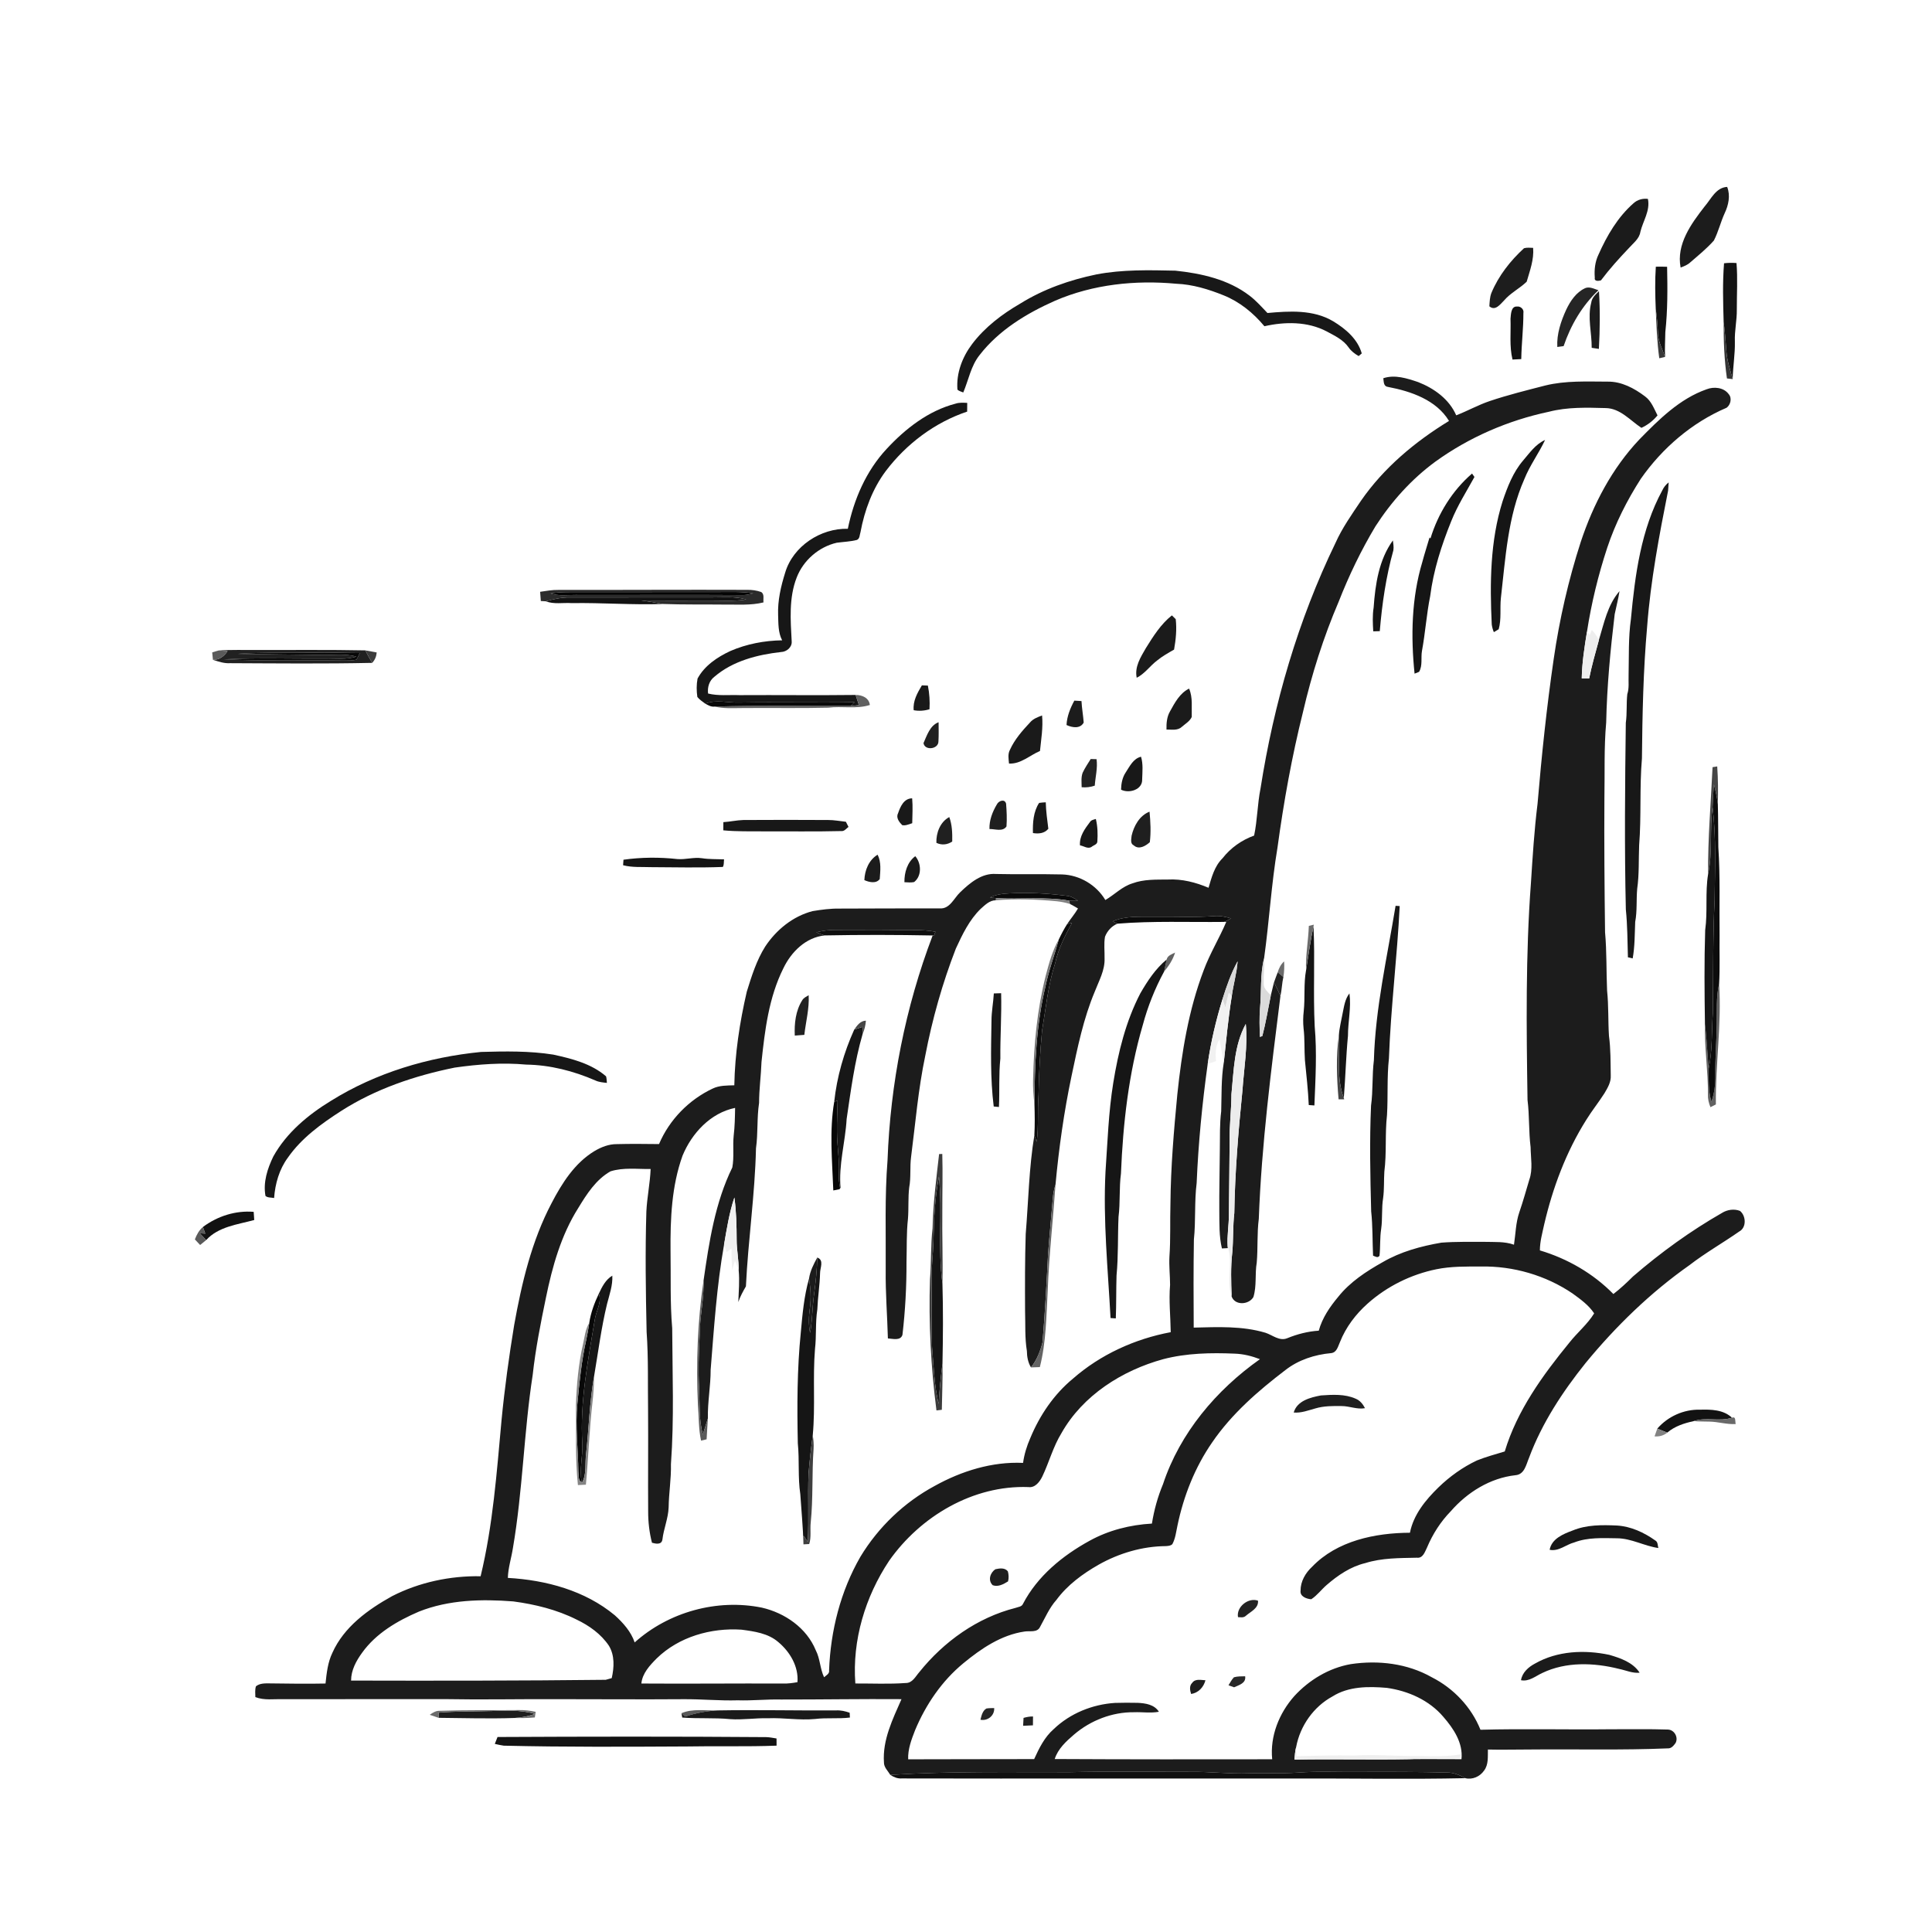 <svg xmlns="http://www.w3.org/2000/svg" width="1024pt" height="1024pt" viewBox="0 0 1024 1024" version="1.1">
<g id="#ffffffff">
<path fill="#ffffff" opacity="0" d=" M 0.00 0.00 L 1024.00 0.00 L 1024.00 1024.00 L 0.00 1024.00 L 0.00 0.00 M 903.48 109.44 C 896.34 118.62 888.41 129.48 890.76 141.81 C 892.61 141.12 894.50 140.39 895.96 138.99 C 900.22 135.30 904.65 131.72 908.39 127.49 C 910.77 122.88 911.94 117.77 914.09 113.06 C 916.14 108.75 917.25 103.65 915.43 99.06 C 909.44 99.40 906.93 105.48 903.48 109.44 M 865.76 107.76 C 857.42 115.09 851.71 124.89 847.24 134.93 C 845.41 138.71 844.94 142.95 845.27 147.10 C 844.86 149.27 847.20 148.96 848.53 148.61 C 853.08 142.56 858.18 136.90 863.41 131.42 C 865.70 128.81 868.88 126.57 869.43 122.90 C 870.83 117.07 874.75 111.66 873.42 105.41 C 870.60 105.08 867.86 105.84 865.76 107.76 M 807.75 131.57 C 800.51 138.22 794.27 146.14 790.47 155.28 C 789.60 157.53 789.55 159.97 789.39 162.35 C 792.51 165.03 795.13 161.31 797.22 159.22 C 800.63 155.23 805.46 152.91 809.18 149.30 C 810.86 143.45 813.11 137.57 812.59 131.37 C 810.97 131.34 809.32 131.11 807.75 131.57 M 913.78 139.54 C 912.95 149.89 913.28 160.30 913.57 170.67 C 913.53 180.66 913.87 190.71 915.32 200.59 C 916.08 200.68 917.60 200.85 918.36 200.93 C 918.48 194.27 919.67 187.68 919.52 181.01 C 919.30 175.32 920.64 169.74 920.55 164.05 C 920.52 155.84 921.06 147.62 920.38 139.42 C 918.17 139.23 915.97 139.28 913.78 139.54 M 877.62 141.36 C 877.12 148.80 877.27 156.27 877.58 163.71 C 877.91 172.44 878.27 181.22 879.45 189.89 C 880.47 189.65 881.49 189.41 882.53 189.17 C 882.28 184.78 882.62 180.38 882.66 175.99 C 883.90 164.52 883.85 152.94 883.60 141.41 C 881.60 141.31 879.61 141.31 877.62 141.36 M 581.12 145.45 C 566.98 148.37 553.12 153.22 540.81 160.87 C 531.16 166.46 522.05 173.36 515.28 182.30 C 510.07 189.17 506.77 197.77 507.46 206.48 C 508.27 207.34 509.50 207.53 510.55 208.02 C 513.38 201.38 514.58 193.94 519.22 188.17 C 529.44 174.97 544.17 166.05 559.24 159.38 C 579.35 150.70 601.77 148.37 623.43 150.39 C 632.08 150.72 640.52 153.30 648.51 156.52 C 657.04 159.94 664.33 165.89 670.16 172.91 C 681.04 170.44 693.06 170.34 703.16 175.65 C 707.38 177.93 711.99 180.07 714.80 184.15 C 716.15 186.11 718.07 187.56 720.13 188.72 C 720.54 188.37 721.36 187.67 721.76 187.32 C 719.60 179.67 713.12 174.20 706.55 170.25 C 696.10 164.04 683.40 164.84 671.77 165.90 C 668.73 162.72 665.81 159.38 662.29 156.71 C 651.09 148.10 636.77 144.91 622.99 143.46 C 609.02 143.16 594.91 142.80 581.12 145.45 M 830.13 164.13 C 827.30 170.33 825.04 176.99 825.40 183.90 C 826.24 183.79 827.91 183.56 828.75 183.45 C 832.52 172.32 838.62 161.92 847.21 153.83 C 844.94 153.14 842.46 151.71 840.09 152.75 C 835.35 154.98 832.31 159.54 830.13 164.13 M 843.39 160.42 C 841.31 168.33 843.71 176.36 843.63 184.35 C 844.89 184.54 846.16 184.73 847.44 184.92 C 848.01 174.75 848.12 164.50 847.49 154.33 C 845.73 156.04 843.70 157.83 843.39 160.42 M 800.60 168.93 C 800.87 176.14 799.93 183.49 801.66 190.57 C 803.20 190.50 804.74 190.42 806.30 190.33 C 806.43 182.18 807.45 174.09 807.43 165.94 C 807.86 163.94 805.92 162.20 803.99 162.47 C 800.79 162.31 800.85 166.67 800.60 168.93 M 733.18 200.47 C 733.46 202.33 733.23 204.81 735.68 205.08 C 747.85 207.39 761.24 211.96 768.01 223.11 C 750.00 234.10 733.43 247.94 721.36 265.39 C 716.51 272.61 711.41 279.78 707.84 287.76 C 687.98 328.76 675.14 372.98 668.10 417.94 C 666.44 426.18 666.45 434.64 664.71 442.87 C 658.11 445.25 652.26 449.39 647.94 454.93 C 643.68 459.13 642.19 465.01 640.55 470.54 C 633.74 467.66 626.45 465.77 619.00 466.17 C 612.71 466.24 606.24 465.97 600.25 468.19 C 594.74 469.86 590.73 474.20 585.86 477.03 C 581.09 469.04 572.30 463.82 563.02 463.47 C 551.35 463.18 539.67 463.51 528.00 463.23 C 520.37 462.63 514.07 467.96 508.92 472.91 C 505.61 476.03 503.41 481.94 498.02 481.46 C 480.35 481.43 462.68 481.53 445.00 481.57 C 440.20 481.49 435.42 482.13 430.70 482.91 C 420.30 485.59 411.46 492.81 405.59 501.66 C 400.97 509.00 398.36 517.39 395.81 525.62 C 392.04 541.89 389.51 558.51 389.20 575.23 C 385.33 575.35 381.30 575.24 377.72 576.97 C 365.10 582.92 354.77 593.50 349.30 606.38 C 341.85 606.30 334.41 606.21 326.96 606.41 C 322.70 606.37 318.61 607.98 315.01 610.14 C 304.61 616.44 297.86 627.10 292.37 637.65 C 281.77 657.76 276.51 680.08 272.52 702.30 C 269.78 719.01 267.46 735.80 265.83 752.65 C 263.28 780.38 261.29 808.29 254.74 835.44 C 238.59 835.16 222.24 838.62 207.82 845.99 C 195.04 853.09 182.29 862.30 176.16 876.05 C 173.71 881.13 173.13 886.77 172.53 892.30 C 162.67 892.52 152.81 892.34 142.95 892.23 C 140.45 892.21 137.73 892.11 135.66 893.77 C 135.05 895.61 135.33 897.58 135.34 899.49 C 140.01 901.34 145.11 900.44 150.00 900.61 C 178.66 900.65 207.33 900.51 236.00 900.57 C 255.00 900.92 274.00 900.53 293.00 900.59 C 316.00 900.57 339.00 900.79 362.00 900.61 C 371.68 900.52 381.32 901.49 391.00 901.20 C 398.68 901.45 406.33 900.60 414.00 900.78 C 435.27 900.81 456.54 900.43 477.81 900.59 C 473.16 911.17 467.70 922.18 468.51 934.06 C 468.44 936.71 470.61 938.59 471.88 940.73 C 473.70 941.92 475.73 942.77 477.96 942.61 C 547.64 942.75 617.32 942.60 687.00 942.64 C 716.88 942.56 746.78 943.12 776.65 942.47 C 780.38 943.41 784.40 941.63 786.56 938.49 C 789.03 935.30 788.51 931.06 788.62 927.29 C 796.07 927.49 803.54 927.25 811.00 927.27 C 835.31 927.03 859.66 927.70 883.95 926.67 C 885.85 926.81 887.11 925.18 888.10 923.81 C 889.67 920.80 887.44 916.81 884.03 916.70 C 874.03 916.36 864.01 916.59 854.00 916.54 C 830.90 916.82 807.78 916.18 784.68 916.81 C 779.83 904.75 770.42 894.84 758.87 888.98 C 745.93 881.63 730.51 879.84 715.95 882.02 C 704.42 884.04 693.86 890.40 686.00 898.98 C 677.95 908.05 673.06 920.21 674.29 932.45 C 635.86 932.51 597.44 932.53 559.02 932.32 C 560.76 926.86 565.11 922.91 569.32 919.30 C 578.07 911.83 589.48 907.41 601.01 907.52 C 605.42 907.34 609.87 908.09 614.24 907.27 C 611.85 903.44 607.17 902.74 603.04 902.54 C 599.01 902.43 594.98 902.48 590.95 902.58 C 578.97 903.35 567.18 908.12 558.48 916.47 C 553.62 920.70 550.75 926.60 548.12 932.36 C 525.86 932.44 503.61 932.37 481.35 932.47 C 481.13 927.06 483.11 921.95 485.03 917.00 C 490.70 903.46 499.22 890.92 510.61 881.55 C 520.02 873.79 530.66 866.56 542.98 864.75 C 545.76 864.27 549.70 865.49 551.23 862.34 C 553.96 857.45 556.16 852.19 559.94 847.96 C 565.76 840.07 573.81 834.17 582.24 829.35 C 593.09 823.23 605.46 819.56 617.95 819.47 C 619.15 819.37 620.49 819.35 621.39 818.40 C 623.03 815.35 623.36 811.83 624.10 808.50 C 627.36 792.83 633.36 777.65 642.50 764.46 C 652.82 749.37 666.78 737.23 681.23 726.21 C 688.17 720.76 696.85 717.96 705.56 717.18 C 708.56 716.82 709.15 713.63 710.20 711.35 C 713.32 703.45 718.58 696.52 724.90 690.90 C 735.14 681.78 747.84 675.49 761.27 672.74 C 769.07 671.13 777.06 671.29 784.99 671.28 C 802.05 670.95 819.27 675.96 833.42 685.52 C 837.63 688.58 842.03 691.71 844.94 696.11 C 841.39 701.89 835.96 706.32 831.76 711.66 C 817.60 728.98 804.08 747.63 797.55 769.30 C 792.61 770.80 787.61 772.15 782.82 774.06 C 775.26 777.63 768.37 782.57 762.38 788.38 C 755.57 795.03 749.18 802.80 747.30 812.38 C 728.83 812.48 708.69 816.61 695.43 830.43 C 691.93 833.66 689.30 838.18 689.33 843.04 C 688.88 846.16 692.49 847.47 695.00 847.63 C 698.11 845.61 700.32 842.53 703.11 840.12 C 709.08 834.94 715.84 830.32 723.64 828.47 C 732.48 825.69 741.80 825.83 750.95 825.62 C 754.22 826.03 755.23 822.47 756.38 820.16 C 759.37 813.06 763.58 806.48 768.97 800.96 C 777.73 790.92 789.81 783.38 803.23 781.89 C 808.07 781.52 808.92 776.14 810.47 772.53 C 817.33 754.17 828.20 737.66 840.40 722.43 C 856.47 702.89 874.79 685.09 895.51 670.51 C 903.89 664.03 913.12 658.81 921.79 652.75 C 925.78 650.66 925.48 644.45 922.24 641.81 C 919.18 640.59 915.49 641.13 912.72 642.86 C 895.92 652.48 880.19 663.88 865.54 676.53 C 862.23 679.82 858.83 683.01 855.13 685.86 C 844.40 674.94 830.80 667.10 816.17 662.74 C 816.17 658.04 817.48 653.53 818.45 648.98 C 822.97 629.55 830.06 610.56 840.71 593.62 C 843.71 588.74 847.32 584.28 850.39 579.45 C 852.09 576.57 853.95 573.51 853.73 570.03 C 853.61 563.02 853.73 555.97 852.78 549.01 C 852.28 541.04 852.64 533.02 851.79 525.08 C 851.34 514.75 851.65 504.38 850.71 494.08 C 850.42 470.39 850.21 446.70 850.37 423.00 C 850.62 409.66 850.11 396.27 851.31 382.97 C 851.72 363.76 853.53 344.61 855.82 325.53 C 856.65 321.46 857.75 317.44 858.37 313.32 C 852.03 320.62 850.18 330.26 847.45 339.24 C 846.48 337.26 845.19 335.48 843.70 333.89 C 843.43 334.55 842.88 335.88 842.61 336.54 C 842.24 336.11 841.50 335.25 841.13 334.82 C 843.47 319.69 847.10 304.77 851.89 290.24 C 856.17 277.37 862.35 265.18 869.66 253.78 C 881.05 237.48 896.78 223.96 915.12 216.12 C 917.26 214.58 918.11 210.95 916.22 208.87 C 913.61 205.31 908.39 204.81 904.51 206.34 C 890.23 211.37 879.27 222.33 868.90 232.92 C 854.40 248.25 844.43 267.32 837.83 287.24 C 831.30 307.45 826.55 328.22 823.50 349.23 C 819.78 374.73 817.10 400.37 814.93 426.03 C 813.19 439.95 812.33 453.95 811.43 467.94 C 808.57 506.21 809.03 544.66 809.62 583.02 C 810.67 591.31 810.21 599.70 811.25 608.00 C 811.31 613.75 812.55 619.71 810.56 625.28 C 808.85 631.01 807.25 636.78 805.30 642.44 C 803.36 648.01 803.33 653.95 802.44 659.72 C 797.49 657.93 792.15 658.36 786.99 658.21 C 779.31 658.23 771.61 658.05 763.96 658.63 C 753.13 660.49 742.30 663.43 732.76 669.02 C 724.09 673.88 715.53 679.49 709.28 687.35 C 704.84 692.65 700.81 698.54 698.97 705.29 C 693.23 705.65 687.62 707.10 682.31 709.26 C 678.18 711.02 674.49 707.62 670.76 706.40 C 658.42 702.70 645.41 703.35 632.69 703.66 C 632.60 688.11 632.53 672.55 632.79 656.99 C 633.83 647.04 633.00 636.98 634.25 627.04 C 635.15 605.91 637.19 584.85 640.11 563.90 C 641.58 563.40 643.05 562.91 644.53 562.42 C 644.12 558.46 644.21 554.35 646.33 550.85 C 647.14 554.99 647.78 559.17 648.61 563.31 C 647.22 571.82 647.52 580.42 647.26 589.01 C 646.41 595.64 646.65 602.33 646.54 609.00 C 646.48 620.00 646.17 631.00 646.26 642.00 C 646.34 648.58 646.10 655.24 647.64 661.70 C 648.66 661.64 649.69 661.59 650.73 661.54 L 650.68 660.60 C 653.69 669.21 649.79 678.48 652.78 687.13 C 654.54 692.10 661.95 691.59 664.33 687.46 C 666.15 681.53 665.06 675.24 666.10 669.20 C 666.77 661.48 666.19 653.69 667.19 646.00 C 668.66 606.48 673.73 567.22 678.64 528.00 C 679.42 524.65 679.44 521.17 680.22 517.82 C 680.68 515.08 680.79 512.30 680.60 509.55 C 678.90 511.10 677.84 513.15 677.21 515.35 C 676.55 517.13 675.85 518.91 675.23 520.72 C 674.64 522.99 674.08 525.27 673.56 527.57 C 672.05 525.83 669.90 524.18 669.80 521.67 C 669.64 517.07 670.28 512.48 670.00 507.88 C 672.72 488.36 673.83 468.65 677.10 449.21 C 680.39 425.03 684.71 400.98 690.63 377.30 C 695.27 357.32 701.48 337.69 709.56 318.83 C 714.97 305.05 721.39 291.68 729.01 278.98 C 737.48 265.84 748.08 254.00 760.72 244.72 C 778.63 231.77 799.33 222.81 820.94 218.24 C 830.76 215.70 840.97 216.01 851.02 216.29 C 858.74 216.39 864.00 222.81 869.98 226.77 C 873.30 225.25 876.21 222.99 878.52 220.17 C 876.67 216.61 875.27 212.56 871.90 210.10 C 866.18 205.77 859.38 202.13 852.02 202.27 C 841.02 202.25 829.85 201.67 819.08 204.31 C 809.21 206.86 799.30 209.30 789.64 212.55 C 783.50 214.61 777.85 217.81 771.82 220.13 C 768.12 211.56 760.08 205.80 751.61 202.50 C 745.75 200.53 739.31 198.42 733.18 200.47 M 506.54 213.92 C 492.11 217.66 479.91 227.16 469.94 237.93 C 459.04 249.61 452.54 264.74 449.37 280.26 C 434.98 279.90 420.33 289.48 416.16 303.51 C 413.88 310.78 412.13 318.34 412.42 326.00 C 412.58 330.49 412.39 335.30 414.56 339.38 C 405.17 339.52 395.73 341.31 387.10 345.05 C 380.20 348.26 373.41 352.81 369.72 359.65 C 369.11 362.85 369.14 366.19 369.61 369.41 C 370.75 370.86 372.35 371.86 373.81 372.96 C 375.35 373.79 376.94 374.77 378.78 374.50 C 383.44 375.63 388.25 375.31 393.00 375.29 C 408.33 375.12 423.68 375.47 439.01 375.09 C 446.33 374.16 453.89 375.93 461.04 373.66 C 460.64 369.88 456.89 368.30 453.50 368.34 C 433.00 368.60 412.50 368.31 392.00 368.44 C 386.43 368.22 380.75 368.94 375.29 367.58 C 374.90 364.21 375.88 360.80 378.66 358.68 C 388.43 350.31 401.41 347.00 413.94 345.59 C 416.89 345.51 419.88 343.07 419.61 339.94 C 419.01 328.65 418.05 316.88 422.26 306.11 C 425.75 297.01 433.98 289.85 443.49 287.66 C 447.06 287.18 450.70 287.08 454.21 286.17 C 455.79 285.43 455.59 283.46 456.08 282.05 C 458.23 270.46 462.43 259.06 469.55 249.57 C 480.44 235.23 495.49 223.89 512.61 218.16 C 512.66 216.62 512.67 215.07 512.65 213.54 C 510.61 213.45 508.51 213.28 506.54 213.92 M 807.22 244.15 C 801.95 250.34 798.98 258.06 796.41 265.67 C 789.77 286.75 789.62 309.13 790.66 331.00 C 790.85 332.38 791.22 333.74 791.77 335.05 C 792.41 334.67 793.70 333.89 794.34 333.51 C 795.85 328.13 794.92 322.48 795.50 316.98 C 797.95 295.75 799.15 273.80 807.93 253.96 C 810.83 246.65 815.60 240.30 818.92 233.20 C 813.87 235.42 810.70 240.11 807.22 244.15 M 758.17 285.43 C 758.04 285.20 757.88 285.02 757.69 284.86 C 756.43 289.21 755.01 293.52 753.85 297.90 C 748.12 317.01 747.72 337.32 749.75 357.05 C 750.55 356.76 751.35 356.44 752.14 356.09 C 754.12 352.71 753.01 348.65 753.68 344.96 C 755.46 335.35 756.08 325.58 758.02 315.99 C 759.76 302.27 764.02 289.01 769.19 276.22 C 772.47 268.00 777.25 260.53 781.49 252.80 C 781.17 252.35 780.53 251.44 780.21 250.99 C 769.77 260.01 762.17 272.25 758.17 285.43 M 881.05 259.91 C 869.72 280.77 866.60 304.82 864.42 328.12 C 863.02 338.02 863.41 348.04 863.19 358.00 C 863.06 361.31 863.57 364.71 862.50 367.92 C 861.94 372.95 862.44 378.06 861.71 383.10 C 861.29 416.07 860.97 449.06 861.73 482.04 C 862.59 490.46 862.59 498.93 862.83 507.39 C 863.66 507.58 864.50 507.78 865.36 507.98 C 866.51 501.57 866.42 495.08 866.69 488.61 C 867.79 482.81 867.22 476.89 867.75 471.05 C 868.84 463.42 868.47 455.68 868.78 448.00 C 870.00 432.70 868.94 417.30 870.26 402.01 C 870.49 378.66 870.96 355.30 873.02 332.05 C 874.86 307.81 879.39 283.87 884.13 260.05 C 884.21 258.96 884.36 256.78 884.43 255.69 C 882.97 256.80 881.82 258.24 881.05 259.91 M 728.06 322.00 C 727.39 326.17 727.59 330.42 727.85 334.62 C 729.00 334.58 730.15 334.55 731.31 334.52 C 732.52 320.07 734.61 305.62 738.52 291.64 C 738.79 289.90 738.47 288.14 738.26 286.43 C 730.84 296.68 728.93 309.69 728.06 322.00 M 286.28 313.67 C 286.39 315.30 286.52 316.93 286.65 318.56 C 287.52 318.63 288.40 318.67 289.28 318.70 C 293.63 320.39 298.45 319.35 303.00 319.66 C 319.14 319.40 335.23 320.70 351.37 320.12 C 362.23 320.51 373.12 320.32 384.00 320.44 C 390.90 320.35 397.90 320.97 404.67 319.29 C 404.41 317.45 405.31 314.92 403.41 313.77 C 401.04 312.93 398.52 312.59 396.02 312.63 C 362.68 312.50 329.34 312.72 296.00 312.67 C 292.73 312.60 289.50 313.19 286.28 313.67 M 607.38 343.44 C 604.61 348.24 601.26 353.41 602.48 359.23 C 606.78 357.08 609.49 352.95 613.27 350.10 C 616.04 347.82 619.18 346.07 622.28 344.30 C 623.24 338.98 623.77 333.55 623.16 328.16 C 622.65 327.67 621.63 326.67 621.12 326.17 C 615.28 330.80 611.27 337.20 607.38 343.44 M 115.95 344.75 C 114.78 345.06 113.62 345.41 112.47 345.80 C 112.57 346.78 112.77 348.74 112.86 349.72 C 115.81 350.66 118.79 351.70 121.94 351.50 C 147.04 351.61 172.16 351.88 197.26 351.33 C 198.74 349.83 199.48 347.89 199.66 345.82 C 197.64 345.46 195.63 345.09 193.63 344.71 C 174.42 344.31 155.21 344.56 136.00 344.51 C 129.32 344.54 122.63 344.33 115.95 344.75 M 488.61 363.26 C 486.23 367.28 483.78 371.55 484.28 376.43 C 487.07 376.96 489.92 376.74 492.65 375.93 C 492.90 371.73 492.63 367.50 491.79 363.37 C 490.73 363.33 489.67 363.29 488.61 363.26 M 620.14 377.02 C 618.43 379.95 618.19 383.36 618.26 386.68 C 621.00 386.63 624.19 387.35 626.39 385.24 C 628.24 383.64 630.63 382.28 631.65 380.01 C 631.50 375.00 632.29 369.69 630.24 364.97 C 625.32 367.40 622.68 372.43 620.14 377.02 M 569.42 371.35 C 567.26 375.35 565.50 379.67 565.28 384.27 C 568.23 385.64 572.51 386.44 574.38 382.97 C 574.11 379.16 573.40 375.39 573.21 371.58 C 571.94 371.49 570.68 371.42 569.42 371.35 M 545.94 382.91 C 541.83 387.29 537.77 391.92 535.28 397.44 C 534.07 399.69 534.57 402.29 534.80 404.71 C 541.04 405.02 545.78 400.33 551.21 398.04 C 551.84 391.78 552.92 385.52 552.32 379.21 C 550.01 380.08 547.58 380.96 545.94 382.91 M 489.47 393.87 C 490.15 397.99 497.35 397.12 497.39 393.02 C 497.59 389.62 497.50 386.20 497.47 382.80 C 492.89 384.49 491.30 389.79 489.47 393.87 M 596.63 409.43 C 594.84 412.14 594.26 415.34 594.18 418.54 C 598.41 420.72 605.64 418.58 605.37 413.06 C 605.49 409.07 605.95 404.96 604.77 401.08 C 600.63 402.06 598.76 406.20 596.63 409.43 M 578.10 402.29 C 576.61 404.69 575.01 407.03 573.82 409.59 C 572.92 412.03 573.28 414.70 573.30 417.25 C 575.66 417.47 578.00 417.19 580.25 416.41 C 580.57 411.73 581.85 407.10 581.20 402.38 C 580.42 402.36 578.88 402.32 578.10 402.29 M 907.69 406.62 C 906.81 425.52 905.16 444.39 905.33 463.32 C 903.72 473.13 905.16 483.17 903.78 493.01 C 903.25 509.61 903.41 526.24 903.66 542.85 C 903.35 555.27 905.34 567.64 905.25 580.07 C 905.14 582.40 905.69 584.67 906.57 586.82 C 907.29 586.46 908.73 585.74 909.45 585.38 C 909.18 564.06 912.56 542.81 911.17 521.48 C 911.64 513.01 911.29 504.49 911.41 496.00 C 911.21 480.33 911.80 464.64 910.75 449.00 C 910.65 441.43 910.70 433.85 910.49 426.28 C 910.68 419.60 910.62 412.89 910.16 406.22 C 909.54 406.32 908.31 406.52 907.69 406.62 M 475.96 431.14 C 474.80 433.43 476.62 435.77 478.18 437.34 C 480.03 437.75 481.76 436.82 483.50 436.32 C 483.57 431.92 483.87 427.52 483.46 423.13 C 479.02 423.17 477.18 427.59 475.96 431.14 M 528.34 426.39 C 526.00 430.31 524.29 434.77 524.43 439.40 C 527.38 439.33 531.48 441.01 533.46 438.02 C 533.76 434.01 533.56 429.97 533.25 425.97 C 532.56 423.20 529.24 424.45 528.34 426.39 M 550.75 425.56 C 547.69 430.24 547.33 436.10 547.48 441.54 C 550.48 442.01 553.59 441.77 555.64 439.27 C 555.07 434.60 554.38 429.95 554.28 425.24 C 553.09 425.31 551.91 425.36 550.75 425.56 M 599.77 442.97 C 599.65 444.73 598.91 447.12 600.94 448.08 C 603.66 450.52 607.19 448.39 609.43 446.38 C 610.08 441.03 609.79 435.56 609.28 430.20 C 604.00 432.24 600.98 437.71 599.77 442.97 M 496.30 446.71 C 499.08 448.09 502.16 447.75 504.70 446.03 C 504.78 441.65 504.68 437.21 503.14 433.06 C 498.30 435.63 496.12 441.46 496.30 446.71 M 577.68 435.70 C 574.98 439.30 572.02 443.29 572.41 448.06 C 574.42 448.36 576.62 450.18 578.58 448.84 C 579.59 447.98 581.52 447.62 581.62 446.07 C 581.89 442.06 581.78 437.98 580.82 434.07 C 579.68 434.43 578.37 434.59 577.68 435.70 M 383.40 435.75 C 383.38 437.20 383.37 438.64 383.37 440.10 C 390.56 440.78 397.79 440.58 405.00 440.64 C 418.59 440.58 432.20 440.82 445.79 440.48 C 447.51 440.71 448.52 439.19 449.72 438.27 C 449.38 437.59 448.69 436.23 448.34 435.55 C 445.22 435.23 442.14 434.61 439.00 434.62 C 424.00 434.52 409.00 434.54 394.00 434.62 C 390.44 434.72 386.95 435.55 383.40 435.75 M 458.13 466.48 C 460.63 467.59 464.38 468.51 466.28 465.92 C 466.57 461.62 467.20 456.99 465.15 453.01 C 460.49 455.82 458.33 461.24 458.13 466.48 M 330.46 455.67 C 330.39 456.64 330.32 457.61 330.25 458.59 C 335.06 459.86 340.08 459.42 345.00 459.61 C 357.70 459.67 370.42 459.98 383.11 459.50 C 383.85 458.29 383.56 456.80 383.77 455.47 C 379.84 455.32 375.89 455.48 372.00 454.87 C 367.65 454.23 363.35 455.69 358.99 455.32 C 349.51 454.28 339.90 454.34 330.46 455.67 M 479.36 467.59 C 481.06 467.64 482.80 467.88 484.49 467.51 C 488.66 464.31 488.38 457.55 485.11 453.80 C 480.85 456.99 479.29 462.47 479.36 467.59 M 739.69 480.10 C 735.23 507.29 728.97 534.33 728.19 561.97 C 727.18 569.95 727.79 578.03 726.68 586.00 C 725.86 604.66 726.26 623.35 726.75 642.01 C 727.60 649.82 727.40 657.69 727.75 665.53 C 728.91 665.91 730.27 666.97 731.17 665.55 C 731.68 660.82 731.31 656.03 732.06 651.32 C 732.82 645.90 732.20 640.38 733.09 634.97 C 733.72 630.35 733.43 625.67 733.73 621.02 C 735.01 611.07 734.01 600.98 735.14 591.02 C 735.73 581.03 735.06 570.97 736.16 561.01 C 737.14 534.02 740.54 507.19 741.87 480.23 C 741.33 480.20 740.24 480.13 739.69 480.10 M 693.71 490.73 C 693.44 498.60 691.92 506.38 692.23 514.29 C 690.91 521.45 691.78 528.78 691.00 536.00 C 690.65 538.98 690.61 542.00 690.91 545.00 C 691.60 550.60 691.26 556.26 691.63 561.88 C 692.41 569.81 693.32 577.73 693.67 585.70 C 694.66 585.76 695.65 585.83 696.66 585.91 C 697.22 571.96 698.05 557.94 696.82 544.00 C 695.95 526.34 697.03 508.64 696.18 490.98 L 696.36 490.09 C 695.69 490.25 694.37 490.57 693.71 490.73 M 711.65 536.93 C 710.94 540.87 709.87 544.79 709.63 548.81 C 708.04 560.02 708.50 571.42 709.48 582.67 C 710.22 582.67 711.71 582.67 712.46 582.67 L 712.25 581.95 C 713.13 570.97 713.40 559.95 714.45 548.99 C 714.45 541.49 716.25 534.03 715.23 526.53 C 712.88 529.50 712.40 533.34 711.65 536.93 M 175.43 583.45 C 163.28 590.86 151.88 600.35 144.87 612.94 C 141.75 619.36 139.36 626.69 140.72 633.89 C 141.98 634.92 143.77 634.64 145.28 634.98 C 145.84 627.39 148.00 619.76 152.57 613.58 C 159.81 603.18 170.25 595.64 180.77 588.86 C 199.03 577.16 219.87 570.13 241.01 565.85 C 253.54 564.06 266.28 563.10 278.92 564.26 C 291.56 564.45 304.03 567.65 315.58 572.68 C 317.49 573.57 319.60 573.73 321.67 573.96 C 321.53 572.79 321.57 571.59 321.22 570.47 C 313.39 563.72 303.08 561.11 293.22 558.96 C 280.59 556.96 267.75 557.19 255.00 557.55 C 227.05 560.30 199.36 568.54 175.43 583.45 M 107.56 650.32 C 105.51 652.05 104.23 654.42 103.29 656.91 C 104.21 657.89 105.14 658.89 106.07 659.88 C 107.15 659.02 108.22 658.16 109.26 657.28 C 115.77 650.11 125.92 649.04 134.75 646.63 C 134.67 645.18 134.56 643.74 134.46 642.30 C 124.82 641.51 115.27 644.58 107.56 650.32 M 685.69 748.67 C 689.69 749.01 693.44 747.52 697.22 746.48 C 701.70 745.16 706.43 745.17 711.07 745.24 C 715.25 745.23 719.25 747.14 723.47 746.37 C 722.39 744.22 720.82 742.26 718.54 741.34 C 712.77 738.76 706.24 739.20 700.10 739.61 C 694.48 740.68 687.51 742.41 685.69 748.67 M 878.41 757.20 C 877.90 758.56 877.40 759.92 876.94 761.31 C 879.40 761.51 881.78 760.92 883.69 759.31 C 887.62 755.95 892.65 754.31 897.63 753.24 C 900.44 753.44 903.26 753.41 906.09 753.49 C 910.74 753.56 915.26 755.06 919.95 754.77 C 919.58 753.45 920.21 750.54 918.00 751.42 C 913.40 747.10 906.92 747.01 901.00 747.17 C 892.47 746.92 883.98 750.75 878.41 757.20 M 833.48 811.22 C 828.51 813.06 822.42 815.56 821.34 821.42 C 826.19 822.41 829.95 818.67 834.38 817.52 C 841.60 814.75 849.41 815.22 856.99 815.32 C 864.65 815.34 871.47 819.42 878.96 820.48 C 878.54 819.11 878.79 817.32 877.38 816.51 C 871.38 812.25 864.44 809.01 857.01 808.56 C 849.10 808.21 840.91 808.11 833.48 811.22 M 656.16 857.11 C 657.60 857.18 659.20 857.54 660.36 856.38 C 662.93 854.13 667.14 852.43 666.77 848.40 C 661.74 846.55 655.21 851.61 656.16 857.11 M 813.59 881.72 C 810.10 883.56 806.82 886.46 806.16 890.55 C 810.46 891.40 813.83 888.37 817.47 886.70 C 830.07 880.65 844.89 881.21 858.17 884.56 C 861.78 885.30 865.26 886.96 869.05 886.57 C 865.51 881.11 858.95 878.85 853.00 877.11 C 839.89 874.33 825.43 874.95 813.59 881.72 M 653.99 889.00 C 652.83 890.26 652.02 891.78 651.13 893.23 C 651.87 893.50 653.36 894.04 654.10 894.30 C 656.75 893.09 660.54 892.13 659.95 888.46 C 657.95 888.51 655.92 888.44 653.99 889.00 M 631.95 891.88 C 630.26 893.49 630.67 895.85 631.32 897.85 C 635.21 897.22 637.92 894.30 638.92 890.57 C 636.60 890.48 633.55 889.63 631.95 891.88 M 522.75 905.56 C 520.71 906.86 520.22 909.31 519.66 911.49 C 523.49 912.29 527.21 909.25 526.94 905.31 C 525.54 905.34 524.13 905.31 522.75 905.56 M 227.77 908.88 C 229.32 909.44 230.88 909.98 232.46 910.48 C 245.85 910.60 259.26 911.02 272.66 910.56 C 276.26 910.67 279.88 910.60 283.47 910.28 C 283.62 909.27 283.77 908.28 283.91 907.30 C 281.00 906.67 278.02 906.31 275.04 906.37 C 261.10 906.51 247.16 906.29 233.24 906.76 C 231.16 906.62 229.38 907.72 227.77 908.88 M 361.20 908.03 C 361.33 908.79 361.47 909.56 361.60 910.34 C 370.05 911.01 378.55 910.35 386.99 911.18 C 393.68 911.67 400.31 910.53 406.99 910.71 C 415.34 910.37 423.65 911.89 432.00 911.10 C 438.13 910.34 444.34 911.09 450.47 910.34 C 450.42 909.47 450.38 908.62 450.34 907.78 C 447.98 906.97 445.54 906.38 443.03 906.56 C 422.13 906.67 401.23 906.19 380.33 906.55 C 373.96 906.78 367.24 905.44 361.20 908.03 M 542.50 910.52 C 542.40 911.91 542.33 913.30 542.27 914.71 C 544.01 914.66 545.74 914.57 547.48 914.46 C 547.49 912.89 547.49 911.32 547.52 909.77 C 545.80 909.73 544.13 910.06 542.50 910.52 M 263.70 920.65 C 263.22 921.86 262.74 923.07 262.26 924.30 C 263.82 924.63 265.38 925.03 266.97 925.24 C 299.30 926.01 331.65 925.83 363.99 925.66 C 379.86 925.35 395.74 925.85 411.60 925.23 C 411.58 923.96 411.58 922.69 411.58 921.43 C 409.74 921.14 407.91 920.75 406.06 920.71 C 358.61 920.34 311.15 920.41 263.70 920.65 Z" />
<path fill="#ffffff" opacity="0" d=" M 519.74 481.74 C 522.07 479.71 524.50 477.11 527.85 477.18 C 538.55 476.26 549.32 476.68 560.01 477.68 C 562.42 477.93 564.81 478.39 567.13 479.15 C 568.59 479.83 569.95 480.70 571.36 481.51 C 569.67 484.40 567.49 486.94 565.64 489.72 C 563.98 492.35 562.52 495.10 561.19 497.91 C 557.77 503.89 555.99 510.58 554.24 517.19 C 549.71 535.09 547.97 553.58 547.56 572.00 C 547.43 576.44 547.73 580.88 548.28 585.29 C 548.45 590.76 548.53 596.24 548.23 601.71 C 545.37 618.99 545.10 636.57 543.65 654.01 C 543.21 667.66 543.24 681.33 543.31 694.99 C 543.54 702.01 543.12 709.08 544.27 716.05 C 544.30 719.09 544.85 722.10 546.44 724.76 C 548.00 724.71 549.56 724.64 551.14 724.59 C 554.51 711.33 554.56 697.61 555.31 684.04 C 556.02 665.26 558.14 646.58 559.44 627.85 C 561.23 608.56 563.94 589.32 567.93 570.35 C 571.12 555.19 574.24 539.87 580.27 525.53 C 582.45 519.87 585.67 514.27 585.44 508.01 C 585.53 504.17 585.01 500.29 585.67 496.49 C 586.84 493.44 589.24 490.79 592.29 489.56 C 611.08 488.04 629.97 488.85 648.81 488.63 L 649.94 488.63 C 646.25 497.31 641.26 505.41 637.98 514.27 C 629.97 535.32 626.36 557.71 624.01 580.01 C 622.17 599.25 620.53 618.52 620.36 637.87 C 620.08 647.24 620.49 656.63 619.83 665.99 C 619.56 671.00 620.14 675.99 620.17 681.00 C 619.45 689.35 620.40 697.72 620.51 706.08 C 601.52 709.63 583.28 717.93 568.71 730.69 C 558.59 739.02 551.07 750.15 546.08 762.21 C 544.23 766.40 542.87 770.81 542.25 775.36 C 525.85 774.62 509.65 779.66 495.42 787.56 C 479.24 796.27 465.52 809.41 456.02 825.13 C 445.51 843.36 440.22 864.31 439.43 885.25 C 439.77 887.12 437.94 887.92 436.78 888.98 C 434.61 884.42 434.71 879.16 432.37 874.66 C 427.51 862.82 416.01 854.88 403.80 852.08 C 380.10 847.27 354.38 854.36 336.39 870.52 C 334.45 864.80 330.29 860.15 325.89 856.16 C 310.10 843.01 289.35 837.46 269.17 836.32 C 269.32 830.97 271.02 825.85 271.84 820.60 C 277.07 790.18 277.64 759.22 282.34 728.72 C 283.85 714.97 286.54 701.38 289.35 687.84 C 292.74 671.31 297.38 654.67 306.48 640.29 C 310.96 632.91 315.88 625.18 323.58 620.83 C 330.44 618.67 337.78 619.70 344.85 619.60 C 344.54 627.11 342.97 634.51 342.59 642.03 C 341.94 663.33 342.25 684.65 342.72 705.96 C 343.72 719.94 343.29 733.98 343.49 748.00 C 343.63 765.68 343.41 783.35 343.54 801.03 C 343.52 806.63 344.16 812.26 345.56 817.69 C 347.61 818.26 350.69 818.91 351.10 815.93 C 351.78 810.19 354.17 804.78 354.39 798.98 C 354.49 791.31 355.80 783.72 355.61 776.04 C 357.36 752.08 356.38 728.00 356.28 703.99 C 355.11 690.36 355.62 676.66 355.40 663.00 C 355.25 646.04 355.96 628.65 361.76 612.54 C 366.65 600.64 376.62 589.85 389.62 587.21 C 389.54 592.14 389.45 597.09 388.86 602.00 C 388.29 607.57 389.18 613.27 388.14 618.78 C 378.99 637.44 375.84 658.27 372.91 678.64 C 369.70 700.43 368.93 722.51 369.91 744.49 C 370.47 750.84 370.20 757.28 371.57 763.55 C 372.31 763.38 373.78 763.03 374.52 762.86 C 374.68 759.17 374.99 755.49 375.19 751.80 C 375.00 743.15 376.68 734.64 376.66 725.99 C 378.44 703.89 379.87 681.69 383.74 659.81 C 384.16 661.07 384.64 662.32 385.11 663.57 C 385.99 662.93 386.88 662.31 387.76 661.68 C 387.66 665.54 387.79 669.40 388.05 673.25 C 388.55 671.54 389.05 669.84 389.55 668.14 C 390.22 669.83 390.90 671.52 391.51 673.25 C 392.05 678.85 391.54 684.49 391.32 690.11 C 392.31 687.17 393.81 684.47 395.35 681.80 C 396.52 657.37 400.14 633.10 400.69 608.63 C 401.82 600.64 401.11 592.53 402.33 584.55 C 402.33 577.30 403.36 570.12 403.61 562.88 C 405.39 545.98 407.50 528.64 415.19 513.24 C 419.36 504.52 427.12 496.78 437.16 495.79 C 456.21 495.42 475.28 495.46 494.33 495.82 C 479.85 533.87 471.90 574.35 470.41 614.99 C 468.88 634.27 469.58 653.66 469.44 672.99 C 469.29 685.15 470.27 697.25 470.60 709.39 C 473.17 709.54 477.29 710.79 478.32 707.49 C 479.81 694.70 480.51 681.83 480.46 668.95 C 480.69 661.30 480.38 653.62 481.24 646.00 C 481.68 640.45 481.24 634.86 481.90 629.34 C 482.91 623.99 482.17 618.52 482.90 613.16 C 485.21 595.27 486.68 577.23 490.41 559.55 C 494.12 540.20 499.49 521.13 506.63 502.75 C 510.08 495.27 513.76 487.56 519.74 481.74 M 618.36 508.55 C 612.45 513.44 608.20 519.91 604.40 526.49 C 596.72 541.28 592.69 557.64 590.04 574.02 C 587.53 589.56 587.03 605.30 585.94 620.98 C 584.61 646.89 587.23 672.75 588.61 698.59 C 589.53 698.65 590.46 698.71 591.40 698.78 C 591.70 691.19 591.55 683.59 591.79 675.99 C 592.78 665.69 592.39 655.32 592.84 645.00 C 593.81 637.37 593.11 629.64 594.13 622.03 C 595.21 595.51 598.21 568.85 605.70 543.30 C 608.34 533.44 612.15 523.89 617.01 514.93 C 619.51 511.94 621.67 508.62 622.82 504.88 C 621.14 505.74 618.80 506.43 618.36 508.55 M 525.51 541.00 C 525.27 556.16 524.81 571.38 526.69 586.46 C 527.61 586.54 528.53 586.63 529.46 586.73 C 529.86 578.16 529.32 569.56 530.21 561.01 C 530.09 549.47 530.93 537.95 530.62 526.42 C 529.65 526.45 527.71 526.51 526.75 526.54 C 526.48 531.37 525.51 536.15 525.51 541.00 M 425.20 530.16 C 421.69 535.68 420.97 542.46 421.25 548.88 C 422.94 548.76 424.62 548.64 426.31 548.50 C 427.11 541.50 429.00 534.58 428.61 527.48 C 427.39 528.24 425.94 528.83 425.20 530.16 M 452.76 545.69 C 447.29 557.80 443.59 570.71 442.15 583.93 C 439.52 599.51 441.09 615.29 441.67 630.96 C 442.50 630.80 444.18 630.47 445.01 630.31 L 445.25 629.67 L 445.53 629.75 C 444.38 617.39 448.05 605.33 448.74 593.06 C 450.96 578.00 452.92 562.83 457.17 548.17 C 458.14 545.87 458.77 543.45 458.95 540.98 C 456.00 541.04 454.28 543.51 452.76 545.69 M 497.74 611.68 C 496.26 624.75 494.55 637.83 494.28 651.01 C 493.21 659.97 493.66 669.01 492.91 678.00 C 492.15 701.23 493.39 724.51 496.34 747.56 C 497.28 747.43 498.23 747.32 499.19 747.22 C 499.31 739.03 499.71 730.84 499.53 722.66 C 499.82 708.56 499.93 694.43 499.51 680.33 C 499.80 667.56 499.29 654.78 499.45 642.00 C 499.42 631.87 499.73 621.74 499.43 611.62 C 499.01 611.63 498.17 611.66 497.74 611.68 M 428.81 677.66 C 426.18 686.90 425.31 696.58 424.45 706.12 C 422.47 725.68 422.45 745.36 422.86 765.00 C 423.77 773.97 422.83 783.04 424.18 791.97 C 424.75 800.83 425.64 809.66 425.85 818.54 C 426.61 818.50 428.14 818.41 428.90 818.37 C 430.08 814.73 429.29 810.73 429.70 806.96 C 431.03 794.02 430.27 780.98 431.21 768.02 C 431.35 765.56 431.16 763.11 430.78 760.69 C 432.20 745.54 430.72 730.22 431.96 715.04 C 432.78 708.06 432.11 700.98 433.20 694.02 C 433.45 687.62 434.48 681.29 434.65 674.89 C 434.61 671.96 436.94 667.92 433.16 666.52 C 431.26 670.02 429.37 673.65 428.81 677.66 M 317.39 685.67 C 315.05 690.60 313.11 695.78 312.31 701.21 C 310.20 704.51 309.94 708.51 309.05 712.24 C 306.56 722.97 305.63 734.00 305.24 744.99 C 305.45 759.03 304.81 773.13 306.31 787.13 C 307.71 787.05 309.12 786.98 310.54 786.91 C 311.87 772.36 312.36 757.73 314.03 743.20 C 314.57 738.71 314.83 734.19 314.84 729.68 C 317.03 716.80 318.67 703.81 321.75 691.10 C 323.01 686.18 324.81 681.28 324.54 676.12 C 320.97 678.24 319.08 682.05 317.39 685.67 Z" />
<path fill="#ffffff" opacity="0" d=" M 616.52 720.39 C 628.86 717.17 641.75 716.92 654.42 717.46 C 659.01 717.61 663.52 718.74 667.80 720.39 C 644.65 736.72 625.40 759.50 616.42 786.64 C 613.62 793.35 611.68 800.36 610.54 807.53 C 599.03 808.18 587.60 811.05 577.48 816.65 C 563.17 824.50 549.85 835.39 542.20 850.08 C 541.54 851.66 539.66 851.67 538.28 852.21 C 518.05 857.32 500.23 870.07 487.28 886.23 C 485.24 888.55 483.60 892.10 480.03 892.03 C 471.16 892.68 462.24 892.24 453.35 892.28 C 451.62 869.35 458.60 846.26 471.27 827.23 C 487.85 803.66 515.78 787.10 545.07 788.18 C 548.62 788.68 551.08 785.39 552.45 782.57 C 556.06 775.01 558.18 766.77 562.59 759.60 C 573.91 739.55 594.71 726.38 616.52 720.39 M 527.62 831.72 C 524.79 833.50 523.47 837.69 526.18 840.21 C 529.06 841.23 531.89 839.65 534.29 838.17 C 534.74 836.43 534.65 834.57 534.19 832.85 C 532.63 830.83 529.80 831.22 527.62 831.72 Z" />
<path fill="#ffffff" opacity="0" d=" M 222.05 854.18 C 237.90 847.88 255.25 847.48 272.03 848.78 C 283.59 850.32 295.10 853.14 305.57 858.39 C 312.25 861.58 318.56 866.05 322.73 872.27 C 325.87 877.44 325.52 883.75 324.23 889.44 C 323.17 889.75 322.11 890.05 321.04 890.33 C 276.06 890.84 231.07 890.85 186.08 890.74 C 186.08 885.26 188.78 880.30 191.92 875.99 C 199.29 865.68 210.61 859.09 222.05 854.18 Z" />
<path fill="#ffffff" opacity="0" d=" M 348.02 879.03 C 359.78 867.53 376.84 862.69 393.01 863.76 C 399.81 864.67 407.20 865.67 412.57 870.38 C 418.72 875.53 423.34 883.35 422.67 891.58 C 420.14 892.04 417.59 892.39 415.02 892.31 C 389.99 892.19 364.97 892.49 339.94 892.30 C 340.46 886.88 344.38 882.71 348.02 879.03 Z" />
<path fill="#ffffff" opacity="0" d=" M 706.24 899.15 C 714.77 893.76 725.29 893.77 735.00 894.60 C 746.32 896.17 757.54 901.14 765.03 909.99 C 770.41 916.17 775.54 923.83 774.61 932.41 C 765.31 932.41 756.00 932.30 746.70 932.42 C 755.70 931.68 764.73 932.25 773.74 931.81 C 773.93 931.30 774.30 930.28 774.48 929.77 C 767.40 931.08 760.18 930.91 753.02 930.75 C 741.23 930.92 729.45 929.76 717.66 930.49 C 707.53 930.21 697.40 930.63 687.27 930.83 C 687.16 929.16 687.05 927.50 687.01 925.84 C 689.12 914.71 696.24 904.58 706.24 899.15 Z" />
</g>
<g id="#1c1c1cff">
<path fill="#1c1c1c" opacity="1.00" d=" M 903.48 109.44 C 906.93 105.48 909.44 99.40 915.43 99.06 C 917.25 103.65 916.14 108.75 914.09 113.06 C 911.94 117.77 910.77 122.88 908.39 127.49 C 904.65 131.72 900.22 135.30 895.96 138.99 C 894.50 140.39 892.61 141.12 890.76 141.81 C 888.41 129.48 896.34 118.62 903.48 109.44 Z" />
<path fill="#1c1c1c" opacity="1.00" d=" M 843.39 160.42 C 843.70 157.83 845.73 156.04 847.49 154.33 C 848.12 164.50 848.01 174.75 847.44 184.92 C 846.16 184.73 844.89 184.54 843.63 184.35 C 843.71 176.36 841.31 168.33 843.39 160.42 Z" />
<path fill="#1c1c1c" opacity="1.00" d=" M 733.18 200.47 C 739.31 198.42 745.75 200.53 751.61 202.50 C 760.08 205.80 768.12 211.56 771.82 220.13 C 777.85 217.81 783.50 214.61 789.64 212.55 C 799.30 209.30 809.21 206.86 819.08 204.31 C 829.85 201.67 841.02 202.25 852.02 202.27 C 859.38 202.13 866.18 205.77 871.90 210.10 C 875.27 212.56 876.67 216.61 878.52 220.17 C 876.21 222.99 873.30 225.25 869.98 226.77 C 864.00 222.81 858.74 216.39 851.02 216.29 C 840.97 216.01 830.76 215.70 820.94 218.24 C 799.33 222.81 778.63 231.77 760.72 244.72 C 748.08 254.00 737.48 265.84 729.01 278.98 C 721.39 291.68 714.97 305.05 709.56 318.83 C 701.48 337.69 695.27 357.32 690.63 377.30 C 684.71 400.98 680.39 425.03 677.10 449.21 C 673.83 468.65 672.72 488.36 670.00 507.88 C 667.80 516.59 668.68 525.62 667.83 534.49 C 667.45 539.52 667.57 544.56 667.80 549.60 C 668.12 549.47 668.76 549.23 669.07 549.10 C 670.92 542.00 672.09 534.76 673.56 527.57 C 674.08 525.27 674.64 522.99 675.23 520.72 C 676.46 523.09 677.68 525.49 678.64 528.00 C 673.73 567.22 668.66 606.48 667.19 646.00 C 666.19 653.69 666.77 661.48 666.10 669.20 C 665.06 675.24 666.15 681.53 664.33 687.46 C 661.95 691.59 654.54 692.10 652.78 687.13 C 652.53 679.40 652.25 671.64 653.12 663.95 C 653.76 656.98 653.39 649.96 654.20 643.00 C 654.54 621.30 656.34 599.65 658.51 578.06 C 659.32 566.30 661.40 554.54 660.29 542.72 C 654.07 554.07 653.95 567.40 652.69 579.97 C 652.67 588.31 651.55 596.61 651.73 604.96 C 651.67 617.98 651.43 630.99 651.33 644.00 C 651.35 649.54 650.29 655.05 650.68 660.60 L 650.73 661.54 C 649.69 661.59 648.66 661.64 647.64 661.70 C 646.10 655.24 646.34 648.58 646.26 642.00 C 646.17 631.00 646.48 620.00 646.54 609.00 C 646.65 602.33 646.41 595.64 647.26 589.01 C 647.52 580.42 647.22 571.82 648.61 563.31 C 649.93 551.52 650.95 539.69 652.87 527.98 C 653.68 521.78 655.53 515.76 655.96 509.52 C 652.48 515.85 650.11 522.73 647.94 529.60 C 644.49 540.82 641.78 552.28 640.11 563.90 C 637.19 584.85 635.15 605.91 634.25 627.04 C 633.00 636.98 633.83 647.04 632.79 656.99 C 632.53 672.55 632.60 688.11 632.69 703.66 C 645.41 703.35 658.42 702.70 670.76 706.40 C 674.49 707.62 678.18 711.02 682.31 709.26 C 687.62 707.10 693.23 705.65 698.97 705.29 C 700.81 698.54 704.84 692.65 709.28 687.35 C 715.53 679.49 724.09 673.88 732.76 669.02 C 742.30 663.43 753.13 660.49 763.96 658.63 C 771.61 658.05 779.31 658.23 786.99 658.21 C 792.15 658.36 797.49 657.93 802.44 659.72 C 803.33 653.95 803.36 648.01 805.30 642.44 C 807.25 636.78 808.85 631.01 810.56 625.28 C 812.55 619.71 811.31 613.75 811.25 608.00 C 810.21 599.70 810.67 591.31 809.62 583.02 C 809.03 544.66 808.57 506.21 811.43 467.94 C 812.33 453.95 813.19 439.95 814.93 426.03 C 817.10 400.37 819.78 374.73 823.50 349.23 C 826.55 328.22 831.30 307.45 837.83 287.24 C 844.43 267.32 854.40 248.25 868.90 232.92 C 879.27 222.33 890.23 211.37 904.51 206.34 C 908.39 204.81 913.61 205.31 916.22 208.87 C 918.11 210.95 917.26 214.58 915.12 216.12 C 896.78 223.96 881.05 237.48 869.66 253.78 C 862.35 265.18 856.17 277.37 851.89 290.24 C 847.10 304.77 843.47 319.69 841.13 334.82 C 839.79 343.00 838.53 351.23 838.35 359.53 C 839.65 359.53 840.97 359.55 842.29 359.57 C 843.68 352.71 845.59 345.98 847.45 339.24 C 850.18 330.26 852.03 320.62 858.37 313.32 C 857.75 317.44 856.65 321.46 855.82 325.53 C 853.53 344.61 851.72 363.76 851.31 382.97 C 850.11 396.27 850.62 409.66 850.37 423.00 C 850.21 446.70 850.42 470.39 850.71 494.08 C 851.65 504.38 851.34 514.75 851.79 525.08 C 852.64 533.02 852.28 541.04 852.78 549.01 C 853.73 555.97 853.61 563.02 853.73 570.03 C 853.95 573.51 852.09 576.57 850.39 579.45 C 847.32 584.28 843.71 588.74 840.71 593.62 C 830.06 610.56 822.97 629.55 818.45 648.98 C 817.48 653.53 816.17 658.04 816.17 662.74 C 830.80 667.10 844.40 674.94 855.13 685.86 C 858.83 683.01 862.23 679.82 865.54 676.53 C 880.19 663.88 895.92 652.48 912.72 642.86 C 915.49 641.13 919.18 640.59 922.24 641.81 C 925.48 644.45 925.78 650.66 921.79 652.75 C 913.12 658.81 903.89 664.03 895.51 670.51 C 874.79 685.09 856.47 702.89 840.40 722.43 C 828.20 737.66 817.33 754.17 810.47 772.53 C 808.92 776.14 808.07 781.52 803.23 781.89 C 789.81 783.38 777.73 790.92 768.97 800.96 C 763.58 806.48 759.37 813.06 756.38 820.16 C 755.23 822.47 754.22 826.03 750.95 825.62 C 741.80 825.83 732.48 825.69 723.64 828.47 C 715.84 830.32 709.08 834.94 703.11 840.12 C 700.32 842.53 698.11 845.61 695.00 847.63 C 692.49 847.47 688.88 846.16 689.33 843.04 C 689.30 838.18 691.93 833.66 695.43 830.43 C 708.69 816.61 728.83 812.48 747.30 812.38 C 749.18 802.80 755.57 795.03 762.38 788.38 C 768.37 782.57 775.26 777.63 782.82 774.06 C 787.61 772.15 792.61 770.80 797.55 769.30 C 804.08 747.63 817.60 728.98 831.76 711.66 C 835.96 706.32 841.39 701.89 844.94 696.11 C 842.03 691.71 837.63 688.58 833.42 685.52 C 819.27 675.96 802.05 670.95 784.99 671.28 C 777.06 671.29 769.07 671.13 761.27 672.74 C 747.84 675.49 735.14 681.78 724.90 690.90 C 718.58 696.52 713.32 703.45 710.20 711.35 C 709.15 713.63 708.56 716.82 705.56 717.18 C 696.85 717.96 688.17 720.76 681.23 726.21 C 666.78 737.23 652.82 749.37 642.50 764.46 C 633.36 777.65 627.36 792.83 624.10 808.50 C 623.36 811.83 623.03 815.35 621.39 818.40 C 620.49 819.35 619.15 819.37 617.95 819.47 C 605.46 819.56 593.09 823.23 582.24 829.35 C 573.81 834.17 565.76 840.07 559.94 847.96 C 556.16 852.19 553.96 857.45 551.23 862.34 C 549.70 865.49 545.76 864.27 542.98 864.75 C 530.66 866.56 520.02 873.79 510.61 881.55 C 499.22 890.92 490.70 903.46 485.03 917.00 C 483.11 921.95 481.13 927.06 481.35 932.47 C 503.61 932.37 525.86 932.44 548.12 932.36 C 550.75 926.60 553.62 920.70 558.48 916.47 C 567.18 908.12 578.97 903.35 590.95 902.58 C 594.98 902.48 599.01 902.43 603.04 902.54 C 607.17 902.74 611.85 903.44 614.24 907.27 C 609.87 908.09 605.42 907.34 601.01 907.52 C 589.48 907.41 578.07 911.83 569.32 919.30 C 565.11 922.91 560.76 926.86 559.02 932.32 C 597.44 932.53 635.86 932.51 674.29 932.45 C 673.06 920.21 677.95 908.05 686.00 898.98 C 693.86 890.40 704.42 884.04 715.95 882.02 C 730.51 879.84 745.93 881.63 758.87 888.98 C 770.42 894.84 779.83 904.75 784.68 916.81 C 807.78 916.18 830.90 916.82 854.00 916.54 C 864.01 916.59 874.03 916.36 884.03 916.70 C 887.44 916.81 889.67 920.80 888.10 923.81 C 887.11 925.18 885.85 926.81 883.95 926.67 C 859.66 927.70 835.31 927.03 811.00 927.27 C 803.54 927.25 796.07 927.49 788.62 927.29 C 788.51 931.06 789.03 935.30 786.56 938.49 C 784.40 941.63 780.38 943.41 776.65 942.47 C 773.65 940.85 770.45 939.44 766.99 939.48 C 751.99 939.12 737.00 939.09 722.00 939.15 C 710.52 939.33 699.03 938.67 687.57 939.54 C 679.05 940.10 670.52 939.57 661.99 939.90 C 651.65 940.28 641.34 938.99 631.00 939.12 C 609.67 939.15 588.34 938.77 567.02 939.29 C 535.31 939.35 503.54 938.74 471.88 940.73 C 470.61 938.59 468.44 936.71 468.51 934.06 C 467.70 922.18 473.16 911.17 477.81 900.59 C 456.54 900.43 435.27 900.81 414.00 900.78 C 406.33 900.60 398.68 901.45 391.00 901.20 C 381.32 901.49 371.68 900.52 362.00 900.61 C 339.00 900.79 316.00 900.57 293.00 900.59 C 274.00 900.53 255.00 900.92 236.00 900.57 C 207.33 900.51 178.66 900.65 150.00 900.61 C 145.11 900.44 140.01 901.34 135.34 899.49 C 135.33 897.58 135.05 895.61 135.66 893.77 C 137.73 892.11 140.45 892.21 142.95 892.23 C 152.81 892.34 162.67 892.52 172.53 892.30 C 173.13 886.77 173.71 881.13 176.16 876.05 C 182.29 862.30 195.04 853.09 207.82 845.99 C 222.24 838.62 238.59 835.16 254.74 835.44 C 261.29 808.29 263.28 780.38 265.83 752.65 C 267.46 735.80 269.78 719.01 272.52 702.30 C 276.51 680.08 281.77 657.76 292.37 637.65 C 297.86 627.10 304.61 616.44 315.01 610.14 C 318.61 607.98 322.70 606.37 326.96 606.41 C 334.41 606.21 341.85 606.30 349.30 606.38 C 354.77 593.50 365.10 582.92 377.72 576.97 C 381.30 575.24 385.33 575.35 389.20 575.23 C 389.51 558.51 392.04 541.89 395.81 525.62 C 398.36 517.39 400.97 509.00 405.59 501.66 C 411.46 492.81 420.30 485.59 430.70 482.91 C 435.42 482.13 440.20 481.49 445.00 481.57 C 462.68 481.53 480.35 481.43 498.02 481.46 C 503.41 481.94 505.61 476.03 508.92 472.91 C 514.07 467.96 520.37 462.63 528.00 463.23 C 539.67 463.51 551.35 463.18 563.02 463.47 C 572.30 463.82 581.09 469.04 585.86 477.03 C 590.73 474.20 594.74 469.86 600.25 468.19 C 606.24 465.97 612.71 466.24 619.00 466.17 C 626.45 465.77 633.74 467.66 640.55 470.54 C 642.19 465.01 643.68 459.13 647.94 454.93 C 652.26 449.39 658.11 445.25 664.71 442.87 C 666.45 434.64 666.44 426.18 668.10 417.94 C 675.14 372.98 687.98 328.76 707.84 287.76 C 711.41 279.78 716.51 272.61 721.36 265.39 C 733.43 247.94 750.00 234.10 768.01 223.11 C 761.24 211.96 747.85 207.39 735.68 205.08 C 733.23 204.81 733.46 202.33 733.18 200.47 M 534.44 473.54 C 531.08 473.65 527.73 474.24 524.67 475.68 C 525.48 475.77 527.11 475.94 527.92 476.02 L 527.85 477.18 C 524.50 477.11 522.07 479.71 519.74 481.74 C 513.76 487.56 510.08 495.27 506.63 502.75 C 499.49 521.13 494.12 540.20 490.41 559.55 C 486.68 577.23 485.21 595.27 482.90 613.16 C 482.17 618.52 482.91 623.99 481.90 629.34 C 481.24 634.86 481.68 640.45 481.24 646.00 C 480.38 653.62 480.69 661.30 480.46 668.95 C 480.51 681.83 479.81 694.70 478.32 707.49 C 477.29 710.79 473.17 709.54 470.60 709.39 C 470.27 697.25 469.29 685.15 469.44 672.99 C 469.58 653.66 468.88 634.27 470.41 614.99 C 471.90 574.35 479.85 533.87 494.33 495.82 L 495.08 495.87 C 495.32 495.19 495.56 494.52 495.81 493.85 C 488.95 492.55 481.93 493.02 475.00 492.90 C 464.33 492.77 453.67 492.89 443.01 492.88 C 439.52 492.85 436.05 493.27 432.69 494.14 C 434.15 494.75 435.61 495.40 437.16 495.79 C 427.12 496.78 419.36 504.52 415.19 513.24 C 407.50 528.64 405.39 545.98 403.61 562.88 C 403.36 570.12 402.33 577.30 402.33 584.55 C 401.11 592.53 401.82 600.64 400.69 608.63 C 400.14 633.10 396.52 657.37 395.35 681.80 C 393.81 684.47 392.31 687.17 391.32 690.11 C 391.54 684.49 392.05 678.85 391.51 673.25 C 391.60 667.81 390.42 662.45 390.44 657.02 C 390.42 649.56 390.25 642.11 389.24 634.71 C 386.51 642.83 385.19 651.39 383.74 659.81 C 379.87 681.69 378.44 703.89 376.66 725.99 C 376.68 734.64 375.00 743.15 375.19 751.80 C 374.27 754.60 373.49 757.44 372.52 760.23 C 370.33 752.33 370.91 744.06 370.56 735.96 C 370.00 726.64 370.35 717.31 370.82 708.00 C 370.80 698.16 373.21 688.49 372.91 678.64 C 375.84 658.27 378.99 637.44 388.14 618.78 C 389.18 613.27 388.29 607.57 388.86 602.00 C 389.45 597.09 389.54 592.14 389.62 587.21 C 376.62 589.85 366.65 600.64 361.76 612.54 C 355.96 628.65 355.25 646.04 355.40 663.00 C 355.62 676.66 355.11 690.36 356.28 703.99 C 356.38 728.00 357.36 752.08 355.61 776.04 C 355.80 783.72 354.49 791.31 354.39 798.98 C 354.17 804.78 351.78 810.19 351.10 815.93 C 350.69 818.91 347.61 818.26 345.56 817.69 C 344.16 812.26 343.52 806.63 343.54 801.03 C 343.41 783.35 343.63 765.68 343.49 748.00 C 343.29 733.98 343.72 719.94 342.72 705.96 C 342.25 684.65 341.94 663.33 342.59 642.03 C 342.97 634.51 344.54 627.11 344.85 619.60 C 337.78 619.70 330.44 618.67 323.58 620.83 C 315.88 625.18 310.96 632.91 306.48 640.29 C 297.38 654.67 292.74 671.31 289.35 687.84 C 286.54 701.38 283.85 714.97 282.34 728.72 C 277.64 759.22 277.07 790.18 271.84 820.60 C 271.02 825.85 269.32 830.97 269.17 836.32 C 289.35 837.46 310.10 843.01 325.89 856.16 C 330.29 860.15 334.45 864.80 336.39 870.52 C 354.38 854.36 380.10 847.27 403.80 852.08 C 416.01 854.88 427.51 862.82 432.37 874.66 C 434.71 879.16 434.61 884.42 436.78 888.98 C 437.94 887.92 439.77 887.12 439.43 885.25 C 440.22 864.31 445.51 843.36 456.02 825.13 C 465.52 809.41 479.24 796.27 495.42 787.56 C 509.65 779.66 525.85 774.62 542.25 775.36 C 542.87 770.81 544.23 766.40 546.08 762.21 C 551.07 750.15 558.59 739.02 568.71 730.69 C 583.28 717.93 601.52 709.63 620.51 706.08 C 620.40 697.72 619.45 689.35 620.17 681.00 C 620.14 675.99 619.56 671.00 619.83 665.99 C 620.49 656.63 620.08 647.24 620.36 637.87 C 620.53 618.52 622.17 599.25 624.01 580.01 C 626.36 557.71 629.97 535.32 637.98 514.27 C 641.26 505.41 646.25 497.31 649.94 488.63 L 648.81 488.63 C 650.09 488.17 651.25 487.42 652.45 486.78 C 649.56 485.91 646.56 485.28 643.54 485.56 C 633.04 486.36 622.51 485.73 611.99 485.90 C 604.54 486.03 596.72 485.25 589.71 488.35 C 590.36 488.65 591.65 489.26 592.29 489.56 C 589.24 490.79 586.84 493.44 585.67 496.49 C 585.01 500.29 585.53 504.17 585.44 508.01 C 585.67 514.27 582.45 519.87 580.27 525.53 C 574.24 539.87 571.12 555.19 567.93 570.35 C 563.94 589.32 561.23 608.56 559.44 627.85 C 558.73 630.17 558.21 632.54 558.03 634.97 C 557.21 644.98 556.20 654.98 555.48 665.01 C 554.68 680.51 553.87 696.02 552.56 711.48 C 551.37 716.19 549.51 720.94 546.44 724.76 C 544.85 722.10 544.30 719.09 544.27 716.05 C 543.12 709.08 543.54 702.01 543.31 694.99 C 543.24 681.33 543.21 667.66 543.65 654.01 C 545.10 636.57 545.37 618.99 548.23 601.71 C 548.57 602.89 549.04 604.04 549.49 605.21 C 550.56 596.97 549.79 588.64 550.44 580.38 C 550.63 569.02 551.26 557.67 552.30 546.36 C 554.34 534.32 555.48 522.07 559.29 510.41 C 560.92 502.80 564.53 495.92 568.17 489.13 C 567.54 489.28 566.27 489.57 565.64 489.72 C 567.49 486.94 569.67 484.40 571.36 481.51 C 569.95 480.70 568.59 479.83 567.13 479.15 C 566.99 478.69 566.71 477.79 566.57 477.34 C 568.16 477.48 569.78 477.45 571.39 477.44 C 569.57 476.15 567.58 474.98 565.30 474.80 C 555.08 473.50 544.74 472.90 534.44 473.54 M 616.52 720.39 C 594.71 726.38 573.91 739.55 562.59 759.60 C 558.18 766.77 556.06 775.01 552.45 782.57 C 551.08 785.39 548.62 788.68 545.07 788.18 C 515.78 787.10 487.85 803.66 471.27 827.23 C 458.60 846.26 451.62 869.35 453.35 892.28 C 462.24 892.24 471.16 892.68 480.03 892.03 C 483.60 892.10 485.24 888.55 487.28 886.23 C 500.23 870.07 518.05 857.32 538.28 852.21 C 539.66 851.67 541.54 851.66 542.20 850.08 C 549.85 835.39 563.17 824.50 577.48 816.65 C 587.60 811.05 599.03 808.18 610.54 807.53 C 611.68 800.36 613.62 793.35 616.42 786.64 C 625.40 759.50 644.65 736.72 667.80 720.39 C 663.52 718.74 659.01 717.61 654.42 717.46 C 641.75 716.92 628.86 717.17 616.52 720.39 M 222.05 854.18 C 210.61 859.09 199.29 865.68 191.92 875.99 C 188.78 880.30 186.08 885.26 186.08 890.74 C 231.07 890.85 276.06 890.84 321.04 890.33 C 322.11 890.05 323.17 889.75 324.23 889.44 C 325.52 883.75 325.87 877.44 322.73 872.27 C 318.56 866.05 312.25 861.58 305.57 858.39 C 295.10 853.14 283.59 850.32 272.03 848.78 C 255.25 847.48 237.90 847.88 222.05 854.18 M 348.02 879.03 C 344.38 882.71 340.46 886.88 339.94 892.30 C 364.97 892.49 389.99 892.19 415.02 892.31 C 417.59 892.39 420.14 892.04 422.67 891.58 C 423.34 883.35 418.72 875.53 412.57 870.38 C 407.20 865.67 399.81 864.67 393.01 863.76 C 376.84 862.69 359.78 867.53 348.02 879.03 M 706.24 899.15 C 696.24 904.58 689.12 914.71 687.01 925.84 C 686.44 928.06 686.26 930.35 686.07 932.64 C 706.27 932.23 726.49 932.80 746.70 932.42 C 756.00 932.30 765.31 932.41 774.61 932.41 C 775.54 923.83 770.41 916.17 765.03 909.99 C 757.54 901.14 746.32 896.17 735.00 894.60 C 725.29 893.77 714.77 893.76 706.24 899.15 Z" />
<path fill="#1c1c1c" opacity="1.00" d=" M 569.42 371.35 C 570.68 371.42 571.94 371.49 573.21 371.58 C 573.40 375.39 574.11 379.16 574.38 382.97 C 572.51 386.44 568.23 385.64 565.28 384.27 C 565.50 379.67 567.26 375.35 569.42 371.35 Z" />
<path fill="#1c1c1c" opacity="1.00" d=" M 458.13 466.48 C 458.33 461.24 460.49 455.82 465.15 453.01 C 467.20 456.99 466.57 461.62 466.28 465.92 C 464.38 468.51 460.63 467.59 458.13 466.48 Z" />
<path fill="#1c1c1c" opacity="1.00" d=" M 428.81 677.66 C 429.37 673.65 431.26 670.02 433.16 666.52 C 433.05 673.12 432.32 679.68 431.44 686.21 C 430.50 692.94 430.60 699.76 429.38 706.46 C 428.46 702.10 428.63 697.64 429.26 693.26 C 429.99 688.06 429.61 682.81 428.81 677.66 Z" />
</g>
<g id="#1b1b1bff">
<path fill="#1b1b1b" opacity="1.00" d=" M 865.76 107.76 C 867.86 105.84 870.60 105.08 873.42 105.41 C 874.75 111.66 870.83 117.07 869.43 122.90 C 868.88 126.57 865.70 128.81 863.41 131.42 C 858.18 136.90 853.08 142.56 848.53 148.61 C 847.20 148.96 844.86 149.27 845.27 147.10 C 844.94 142.95 845.41 138.71 847.24 134.93 C 851.71 124.89 857.42 115.09 865.76 107.76 Z" />
<path fill="#1b1b1b" opacity="1.00" d=" M 607.38 343.44 C 611.27 337.20 615.28 330.80 621.12 326.17 C 621.63 326.67 622.65 327.67 623.16 328.16 C 623.77 333.55 623.24 338.98 622.28 344.30 C 619.18 346.07 616.04 347.82 613.27 350.10 C 609.49 352.95 606.78 357.08 602.48 359.23 C 601.26 353.41 604.61 348.24 607.38 343.44 Z" />
<path fill="#1b1b1b" opacity="1.00" d=" M 620.14 377.02 C 622.68 372.43 625.32 367.40 630.24 364.97 C 632.29 369.69 631.50 375.00 631.65 380.01 C 630.63 382.28 628.24 383.64 626.39 385.24 C 624.19 387.35 621.00 386.63 618.26 386.68 C 618.19 383.36 618.43 379.95 620.14 377.02 Z" />
<path fill="#1b1b1b" opacity="1.00" d=" M 813.59 881.72 C 825.43 874.95 839.89 874.33 853.00 877.11 C 858.95 878.85 865.51 881.11 869.05 886.57 C 865.26 886.96 861.78 885.30 858.17 884.56 C 844.89 881.21 830.07 880.65 817.47 886.70 C 813.83 888.37 810.46 891.40 806.16 890.55 C 806.82 886.46 810.10 883.56 813.59 881.72 Z" />
</g>
<g id="#1d1d1dff">
<path fill="#1d1d1d" opacity="1.00" d=" M 807.75 131.57 C 809.32 131.11 810.97 131.34 812.59 131.37 C 813.11 137.57 810.86 143.45 809.18 149.30 C 805.46 152.91 800.63 155.23 797.22 159.22 C 795.13 161.31 792.51 165.03 789.39 162.35 C 789.55 159.97 789.60 157.53 790.47 155.28 C 794.27 146.14 800.51 138.22 807.75 131.57 Z" />
<path fill="#1d1d1d" opacity="1.00" d=" M 631.95 891.88 C 633.55 889.63 636.60 890.48 638.92 890.57 C 637.92 894.30 635.21 897.22 631.32 897.85 C 630.67 895.85 630.26 893.49 631.95 891.88 Z" />
<path fill="#1d1d1d" opacity="1.00" d=" M 232.46 907.75 C 241.62 906.97 250.82 907.17 260.00 906.89 C 267.86 906.77 275.90 906.09 283.53 908.43 C 280.02 909.63 276.37 910.39 272.66 910.56 C 259.26 911.02 245.85 910.60 232.46 910.48 C 232.46 909.80 232.46 908.43 232.46 907.75 Z" />
</g>
<g id="#141414ff">
<path fill="#141414" opacity="1.00" d=" M 913.78 139.54 C 915.97 139.28 918.17 139.23 920.38 139.42 C 921.06 147.62 920.52 155.84 920.55 164.05 C 920.64 169.74 919.30 175.32 919.52 181.01 C 919.67 187.68 918.48 194.27 918.36 200.93 C 917.04 196.02 915.35 191.16 915.01 186.06 C 914.66 180.92 914.24 175.78 913.57 170.67 C 913.28 160.30 912.95 149.89 913.78 139.54 Z" />
<path fill="#141414" opacity="1.00" d=" M 330.46 455.67 C 339.90 454.34 349.51 454.28 358.99 455.32 C 363.35 455.69 367.65 454.23 372.00 454.87 C 375.89 455.48 379.84 455.32 383.77 455.47 C 383.56 456.80 383.85 458.29 383.11 459.50 C 370.42 459.98 357.70 459.67 345.00 459.61 C 340.08 459.42 335.06 459.86 330.25 458.59 C 330.32 457.61 330.39 456.64 330.46 455.67 Z" />
<path fill="#141414" opacity="1.00" d=" M 696.18 490.98 C 697.03 508.64 695.95 526.34 696.82 544.00 C 698.05 557.94 697.22 571.96 696.66 585.91 C 695.65 585.83 694.66 585.76 693.67 585.70 C 693.32 577.73 692.41 569.81 691.63 561.88 C 691.26 556.26 691.60 550.60 690.91 545.00 C 690.61 542.00 690.65 538.98 691.00 536.00 C 691.78 528.78 690.91 521.45 692.23 514.29 C 693.45 506.50 694.51 498.69 696.18 490.98 Z" />
</g>
<g id="#121212ff">
<path fill="#121212" opacity="1.00" d=" M 877.62 141.36 C 879.61 141.31 881.60 141.31 883.60 141.41 C 883.85 152.94 883.90 164.52 882.66 175.99 C 882.62 180.38 882.28 184.78 882.53 189.17 C 881.18 185.16 878.97 181.35 878.77 177.04 C 878.57 172.58 878.25 168.13 877.58 163.71 C 877.27 156.27 877.12 148.80 877.62 141.36 Z" />
<path fill="#121212" opacity="1.00" d=" M 800.60 168.93 C 800.85 166.67 800.79 162.31 803.99 162.47 C 805.92 162.20 807.86 163.94 807.43 165.94 C 807.45 174.09 806.43 182.18 806.30 190.33 C 804.74 190.42 803.20 190.50 801.66 190.57 C 799.93 183.49 800.87 176.14 800.60 168.93 Z" />
<path fill="#121212" opacity="1.00" d=" M 289.28 318.70 C 293.44 317.53 297.69 316.59 302.03 316.67 C 327.02 316.66 352.00 316.69 376.99 316.65 C 383.19 316.68 389.50 316.00 395.55 317.74 C 388.74 318.84 381.85 318.24 375.00 318.30 C 363.27 318.36 351.55 318.37 339.82 318.28 C 343.70 318.72 347.53 319.42 351.37 320.12 C 335.23 320.70 319.14 319.40 303.00 319.66 C 298.45 319.35 293.63 320.39 289.28 318.70 Z" />
<path fill="#121212" opacity="1.00" d=" M 107.56 650.32 C 115.27 644.58 124.82 641.51 134.46 642.30 C 134.56 643.74 134.67 645.18 134.75 646.63 C 125.92 649.04 115.77 650.11 109.26 657.28 C 108.14 656.06 107.02 654.86 105.90 653.67 C 106.87 653.72 107.84 653.77 108.81 653.84 C 108.39 652.66 107.98 651.48 107.56 650.32 Z" />
<path fill="#121212" opacity="1.00" d=" M 878.41 757.20 C 883.98 750.75 892.47 746.92 901.00 747.17 C 906.92 747.01 913.40 747.10 918.00 751.42 C 911.38 753.64 904.27 750.95 897.63 753.24 C 892.65 754.31 887.62 755.95 883.69 759.31 C 881.91 758.63 880.15 757.91 878.41 757.20 Z" />
</g>
<g id="#181818ff">
<path fill="#181818" opacity="1.00" d=" M 581.12 145.45 C 594.91 142.80 609.02 143.16 622.99 143.46 C 636.77 144.91 651.09 148.10 662.29 156.71 C 665.81 159.38 668.73 162.72 671.77 165.90 C 683.40 164.84 696.10 164.04 706.55 170.25 C 713.12 174.20 719.60 179.67 721.76 187.32 C 721.36 187.67 720.54 188.37 720.13 188.72 C 718.07 187.56 716.15 186.11 714.80 184.15 C 711.99 180.07 707.38 177.93 703.16 175.65 C 693.06 170.34 681.04 170.44 670.16 172.91 C 664.33 165.89 657.04 159.94 648.51 156.52 C 640.52 153.30 632.08 150.72 623.43 150.39 C 601.77 148.37 579.35 150.70 559.24 159.38 C 544.17 166.05 529.44 174.97 519.22 188.17 C 514.58 193.94 513.38 201.38 510.55 208.02 C 509.50 207.53 508.27 207.34 507.46 206.48 C 506.77 197.77 510.07 189.17 515.28 182.30 C 522.05 173.36 531.16 166.46 540.81 160.87 C 553.12 153.22 566.98 148.37 581.12 145.45 Z" />
<path fill="#181818" opacity="1.00" d=" M 881.05 259.91 C 881.82 258.24 882.97 256.80 884.43 255.69 C 884.36 256.78 884.21 258.96 884.13 260.05 C 879.39 283.87 874.86 307.81 873.02 332.05 C 870.96 355.30 870.49 378.66 870.26 402.01 C 868.94 417.30 870.00 432.70 868.78 448.00 C 868.47 455.68 868.84 463.42 867.75 471.05 C 867.22 476.89 867.79 482.81 866.69 488.61 C 866.42 495.08 866.51 501.57 865.36 507.98 C 864.50 507.78 863.66 507.58 862.83 507.39 C 862.59 498.93 862.59 490.46 861.73 482.04 C 860.97 449.06 861.29 416.07 861.71 383.10 C 862.44 378.06 861.94 372.95 862.50 367.92 C 863.57 364.71 863.06 361.31 863.19 358.00 C 863.41 348.04 863.02 338.02 864.42 328.12 C 866.60 304.82 869.72 280.77 881.05 259.91 Z" />
<path fill="#181818" opacity="1.00" d=" M 596.63 409.43 C 598.76 406.20 600.63 402.06 604.77 401.08 C 605.95 404.96 605.49 409.07 605.37 413.06 C 605.64 418.58 598.41 420.72 594.18 418.54 C 594.26 415.34 594.84 412.14 596.63 409.43 Z" />
<path fill="#181818" opacity="1.00" d=" M 577.68 435.70 C 578.37 434.59 579.68 434.43 580.82 434.07 C 581.78 437.98 581.89 442.06 581.62 446.07 C 581.52 447.62 579.59 447.98 578.58 448.84 C 576.62 450.18 574.42 448.36 572.41 448.06 C 572.02 443.29 574.98 439.30 577.68 435.70 Z" />
<path fill="#181818" opacity="1.00" d=" M 383.40 435.75 C 386.95 435.55 390.44 434.72 394.00 434.62 C 409.00 434.54 424.00 434.52 439.00 434.62 C 442.14 434.61 445.22 435.23 448.34 435.55 C 448.69 436.23 449.38 437.59 449.72 438.27 C 448.52 439.19 447.51 440.71 445.79 440.48 C 432.20 440.82 418.59 440.58 405.00 440.64 C 397.79 440.58 390.56 440.78 383.37 440.10 C 383.37 438.64 383.38 437.20 383.40 435.75 Z" />
<path fill="#181818" opacity="1.00" d=" M 833.48 811.22 C 840.91 808.11 849.10 808.21 857.01 808.56 C 864.44 809.01 871.38 812.25 877.38 816.51 C 878.79 817.32 878.54 819.11 878.96 820.48 C 871.47 819.42 864.65 815.34 856.99 815.32 C 849.41 815.22 841.60 814.75 834.38 817.52 C 829.95 818.67 826.19 822.41 821.34 821.42 C 822.42 815.56 828.51 813.06 833.48 811.22 Z" />
</g>
<g id="#252525ff">
<path fill="#252525" opacity="1.00" d=" M 830.13 164.13 C 832.31 159.54 835.35 154.98 840.09 152.75 C 842.46 151.71 844.94 153.14 847.21 153.83 C 838.62 161.92 832.52 172.32 828.75 183.45 C 827.91 183.56 826.24 183.79 825.40 183.90 C 825.04 176.99 827.30 170.33 830.13 164.13 Z" />
<path fill="#252525" opacity="1.00" d=" M 522.75 905.56 C 524.13 905.31 525.54 905.34 526.94 905.31 C 527.21 909.25 523.49 912.29 519.66 911.49 C 520.22 909.31 520.71 906.86 522.75 905.56 Z" />
</g>
<g id="#393939ff">
<path fill="#393939" opacity="1.00" d=" M 877.58 163.71 C 878.25 168.13 878.57 172.58 878.77 177.04 C 878.97 181.35 881.18 185.16 882.53 189.17 C 881.49 189.41 880.47 189.65 879.45 189.89 C 878.27 181.22 877.91 172.44 877.58 163.71 Z" />
</g>
<g id="#353535ff">
<path fill="#353535" opacity="1.00" d=" M 913.57 170.67 C 914.24 175.78 914.66 180.92 915.01 186.06 C 915.35 191.16 917.04 196.02 918.36 200.93 C 917.60 200.85 916.08 200.68 915.32 200.59 C 913.87 190.71 913.53 180.66 913.57 170.67 Z" />
</g>
<g id="#171717ff">
<path fill="#171717" opacity="1.00" d=" M 506.54 213.92 C 508.51 213.28 510.61 213.45 512.65 213.54 C 512.67 215.07 512.66 216.62 512.61 218.16 C 495.49 223.89 480.44 235.23 469.55 249.57 C 462.43 259.06 458.23 270.46 456.08 282.05 C 455.59 283.46 455.79 285.43 454.21 286.17 C 450.70 287.08 447.06 287.18 443.49 287.66 C 433.98 289.85 425.75 297.01 422.26 306.11 C 418.05 316.88 419.01 328.65 419.61 339.94 C 419.88 343.07 416.89 345.51 413.94 345.59 C 401.41 347.00 388.43 350.31 378.66 358.68 C 375.88 360.80 374.90 364.21 375.29 367.58 C 380.75 368.94 386.43 368.22 392.00 368.44 C 412.50 368.31 433.00 368.60 453.50 368.34 C 454.11 370.14 454.69 371.95 455.27 373.77 C 453.81 373.91 452.36 374.04 450.92 374.17 C 451.60 373.49 452.28 372.83 452.96 372.16 C 432.62 372.53 412.28 372.00 391.94 372.36 C 385.89 372.58 379.66 370.61 373.81 372.96 C 372.35 371.86 370.75 370.86 369.61 369.41 C 369.14 366.19 369.11 362.85 369.72 359.65 C 373.41 352.81 380.20 348.26 387.10 345.05 C 395.73 341.31 405.17 339.52 414.56 339.38 C 412.39 335.30 412.58 330.49 412.42 326.00 C 412.13 318.34 413.88 310.78 416.16 303.51 C 420.33 289.48 434.98 279.90 449.37 280.26 C 452.54 264.74 459.04 249.61 469.94 237.93 C 479.91 227.16 492.11 217.66 506.54 213.92 Z" />
<path fill="#171717" opacity="1.00" d=" M 739.69 480.10 C 740.24 480.13 741.33 480.20 741.87 480.23 C 740.54 507.19 737.14 534.02 736.16 561.01 C 735.06 570.97 735.73 581.03 735.14 591.02 C 734.01 600.98 735.01 611.07 733.73 621.02 C 733.43 625.67 733.72 630.35 733.09 634.97 C 732.20 640.38 732.82 645.90 732.06 651.32 C 731.31 656.03 731.68 660.82 731.17 665.55 C 730.27 666.97 728.91 665.91 727.75 665.53 C 727.40 657.69 727.60 649.82 726.75 642.01 C 726.26 623.35 725.86 604.66 726.68 586.00 C 727.79 578.03 727.18 569.95 728.19 561.97 C 728.97 534.33 735.23 507.29 739.69 480.10 Z" />
<path fill="#171717" opacity="1.00" d=" M 525.51 541.00 C 525.51 536.15 526.48 531.37 526.75 526.54 C 527.71 526.51 529.65 526.45 530.62 526.42 C 530.93 537.95 530.09 549.47 530.21 561.01 C 529.32 569.56 529.86 578.16 529.46 586.73 C 528.53 586.63 527.61 586.54 526.69 586.46 C 524.81 571.38 525.27 556.16 525.51 541.00 Z" />
<path fill="#171717" opacity="1.00" d=" M 452.76 545.69 C 454.25 545.21 455.74 544.73 457.23 544.26 C 457.22 545.56 457.20 546.86 457.17 548.17 C 452.92 562.83 450.96 578.00 448.74 593.06 C 448.05 605.33 444.38 617.39 445.53 629.75 L 445.25 629.67 C 444.81 627.15 444.44 624.61 444.62 622.05 C 444.99 614.67 443.65 607.36 443.61 599.99 C 443.54 594.44 443.79 588.90 443.95 583.35 C 443.50 583.50 442.60 583.79 442.15 583.93 C 443.59 570.71 447.29 557.80 452.76 545.69 Z" />
<path fill="#171717" opacity="1.00" d=" M 175.43 583.45 C 199.36 568.54 227.05 560.30 255.00 557.55 C 267.75 557.19 280.59 556.96 293.22 558.96 C 303.08 561.11 313.39 563.72 321.22 570.47 C 321.57 571.59 321.53 572.79 321.67 573.96 C 319.60 573.73 317.49 573.57 315.58 572.68 C 304.03 567.65 291.56 564.45 278.92 564.26 C 266.28 563.10 253.54 564.06 241.01 565.85 C 219.87 570.13 199.03 577.16 180.77 588.86 C 170.25 595.64 159.81 603.18 152.57 613.58 C 148.00 619.76 145.84 627.39 145.28 634.98 C 143.77 634.64 141.98 634.92 140.72 633.89 C 139.36 626.69 141.75 619.36 144.87 612.94 C 151.88 600.35 163.28 590.86 175.43 583.45 Z" />
<path fill="#171717" opacity="1.00" d=" M 317.39 685.67 C 319.08 682.05 320.97 678.24 324.54 676.12 C 324.81 681.28 323.01 686.18 321.75 691.10 C 318.67 703.81 317.03 716.80 314.84 729.68 C 312.47 743.20 312.13 756.97 310.64 770.60 C 309.96 775.63 311.07 781.17 308.53 785.77 L 308.32 785.62 C 306.98 778.83 308.94 772.01 308.64 765.19 C 307.28 743.04 311.68 721.12 315.25 699.39 C 315.93 694.82 319.08 690.35 317.39 685.67 Z" />
</g>
<g id="#151515ff">
<path fill="#151515" opacity="1.00" d=" M 807.22 244.15 C 810.70 240.11 813.87 235.42 818.92 233.20 C 815.60 240.30 810.83 246.65 807.93 253.96 C 799.15 273.80 797.95 295.75 795.50 316.98 C 794.92 322.48 795.85 328.13 794.34 333.51 C 793.70 333.89 792.41 334.67 791.77 335.05 C 791.22 333.74 790.85 332.38 790.66 331.00 C 789.62 309.13 789.77 286.75 796.41 265.67 C 798.98 258.06 801.95 250.34 807.22 244.15 Z" />
<path fill="#151515" opacity="1.00" d=" M 758.17 285.43 C 762.17 272.25 769.77 260.01 780.21 250.99 C 780.53 251.44 781.17 252.35 781.49 252.80 C 777.25 260.53 772.47 268.00 769.19 276.22 C 764.02 289.01 759.76 302.27 758.02 315.99 C 756.08 325.58 755.46 335.35 753.68 344.96 C 753.01 348.65 754.12 352.71 752.14 356.09 C 751.35 356.44 750.55 356.76 749.75 357.05 C 747.72 337.32 748.12 317.01 753.85 297.90 C 755.01 293.52 756.43 289.21 757.69 284.86 C 757.88 285.02 758.04 285.20 758.17 285.43 Z" />
<path fill="#151515" opacity="1.00" d=" M 728.06 322.00 C 728.93 309.69 730.84 296.68 738.26 286.43 C 738.47 288.14 738.79 289.90 738.52 291.64 C 734.61 305.62 732.52 320.07 731.31 334.52 C 730.15 334.55 729.00 334.58 727.85 334.62 C 727.59 330.42 727.39 326.17 728.06 322.00 Z" />
<path fill="#151515" opacity="1.00" d=" M 711.65 536.93 C 712.40 533.34 712.88 529.50 715.23 526.53 C 716.25 534.03 714.45 541.49 714.45 548.99 C 713.40 559.95 713.13 570.97 712.25 581.95 C 708.17 571.30 710.29 559.87 709.63 548.81 C 709.87 544.79 710.94 540.87 711.65 536.93 Z" />
<path fill="#151515" opacity="1.00" d=" M 494.75 658.05 C 494.93 646.54 495.47 634.97 497.66 623.65 C 499.59 642.48 496.97 661.53 499.51 680.33 C 499.93 694.43 499.82 708.56 499.53 722.66 C 498.64 729.79 497.87 736.94 497.52 744.12 C 495.11 734.28 494.88 724.11 494.01 714.07 C 493.48 702.39 493.91 690.69 493.76 679.01 C 493.59 672.00 494.51 665.04 494.75 658.05 Z" />
<path fill="#151515" opacity="1.00" d=" M 433.16 666.52 C 436.94 667.92 434.61 671.96 434.65 674.89 C 434.48 681.29 433.45 687.62 433.20 694.02 C 432.11 700.98 432.78 708.06 431.96 715.04 C 430.72 730.22 432.20 745.54 430.78 760.69 C 429.87 767.46 429.09 774.26 428.54 781.08 C 428.09 793.11 428.76 805.16 428.14 817.20 C 427.37 816.11 426.62 815.04 425.87 813.97 C 425.86 815.49 425.85 817.01 425.85 818.54 C 425.64 809.66 424.75 800.83 424.18 791.97 C 422.83 783.04 423.77 773.97 422.86 765.00 C 422.45 745.36 422.47 725.68 424.45 706.12 C 425.31 696.58 426.18 686.90 428.81 677.66 C 429.61 682.81 429.99 688.06 429.26 693.26 C 428.63 697.64 428.46 702.10 429.38 706.46 C 430.60 699.76 430.50 692.94 431.44 686.21 C 432.32 679.68 433.05 673.12 433.16 666.52 Z" />
</g>
<g id="#2b2b2bff">
<path fill="#2b2b2b" opacity="1.00" d=" M 286.28 313.67 C 289.50 313.19 292.73 312.60 296.00 312.67 C 329.34 312.72 362.68 312.50 396.02 312.63 C 398.52 312.59 401.04 312.93 403.41 313.77 C 405.31 314.92 404.41 317.45 404.67 319.29 C 397.90 320.97 390.90 320.35 384.00 320.44 C 373.12 320.32 362.23 320.51 351.37 320.12 C 347.53 319.42 343.70 318.72 339.82 318.28 C 351.55 318.37 363.27 318.36 375.00 318.30 C 381.85 318.24 388.74 318.84 395.55 317.74 C 389.50 316.00 383.19 316.68 376.99 316.65 C 352.00 316.69 327.02 316.66 302.03 316.67 C 297.69 316.59 293.44 317.53 289.28 318.70 C 288.40 318.67 287.52 318.63 286.65 318.56 C 286.52 316.93 286.39 315.30 286.28 313.67 M 291.76 314.53 C 296.03 316.03 300.59 315.30 305.01 315.35 C 334.66 315.43 364.32 315.22 393.97 315.42 C 395.76 315.38 397.52 314.95 399.26 314.50 C 393.22 313.52 387.09 313.81 381.00 313.80 C 354.33 313.81 327.66 313.87 300.99 313.85 C 297.90 313.85 294.81 314.07 291.76 314.53 Z" />
</g>
<g id="#040404ff">
<path fill="#040404" opacity="1.00" d=" M 291.76 314.53 C 294.81 314.07 297.90 313.85 300.99 313.85 C 327.66 313.87 354.33 313.81 381.00 313.80 C 387.09 313.81 393.22 313.52 399.26 314.50 C 397.52 314.95 395.76 315.38 393.97 315.42 C 364.32 315.22 334.66 315.43 305.01 315.35 C 300.59 315.30 296.03 316.03 291.76 314.53 Z" />
</g>
<g id="#eeeeeeff">
<path fill="#eeeeee" opacity="1.00" d=" M 843.70 333.89 C 845.19 335.48 846.48 337.26 847.45 339.24 C 845.59 345.98 843.68 352.71 842.29 359.57 C 840.97 359.55 839.65 359.53 838.35 359.53 C 838.53 351.23 839.79 343.00 841.13 334.82 C 841.50 335.25 842.24 336.11 842.61 336.54 C 842.88 335.88 843.43 334.55 843.70 333.89 Z" />
</g>
<g id="#212121ff">
<path fill="#212121" opacity="1.00" d=" M 115.95 344.75 C 122.63 344.33 129.32 344.54 136.00 344.51 C 155.21 344.56 174.42 344.31 193.63 344.71 C 194.77 346.95 195.98 349.15 197.26 351.33 C 172.16 351.88 147.04 351.61 121.94 351.50 C 118.79 351.70 115.81 350.66 112.86 349.72 C 116.22 349.82 118.82 347.82 120.59 345.13 C 119.04 344.96 117.50 344.84 115.95 344.75 M 125.88 346.55 C 140.58 346.79 155.29 346.97 170.00 347.14 C 176.30 347.34 182.74 346.30 188.91 348.01 C 183.43 349.77 177.64 348.93 172.00 349.06 C 154.27 349.20 136.51 348.52 118.79 349.46 C 139.83 350.45 160.93 349.81 181.99 350.10 C 184.30 350.06 186.67 350.24 188.92 349.62 C 189.62 348.52 190.13 347.31 190.69 346.13 C 182.46 346.10 174.22 345.74 165.99 345.93 C 152.62 346.19 139.22 345.64 125.88 346.55 Z" />
<path fill="#212121" opacity="1.00" d=" M 489.47 393.87 C 491.30 389.79 492.89 384.49 497.47 382.80 C 497.50 386.20 497.59 389.62 497.39 393.02 C 497.35 397.12 490.15 397.99 489.47 393.87 Z" />
<path fill="#212121" opacity="1.00" d=" M 425.20 530.16 C 425.94 528.83 427.39 528.24 428.61 527.48 C 429.00 534.58 427.11 541.50 426.31 548.50 C 424.62 548.64 422.94 548.76 421.25 548.88 C 420.97 542.46 421.69 535.68 425.20 530.16 Z" />
<path fill="#212121" opacity="1.00" d=" M 542.50 910.52 C 544.13 910.06 545.80 909.73 547.52 909.77 C 547.49 911.32 547.49 912.89 547.48 914.46 C 545.74 914.57 544.01 914.66 542.27 914.71 C 542.33 913.30 542.40 911.91 542.50 910.52 Z" />
</g>
<g id="#5a5a5aff">
<path fill="#5a5a5a" opacity="1.00" d=" M 112.47 345.80 C 113.62 345.41 114.78 345.06 115.95 344.75 C 117.50 344.84 119.04 344.96 120.59 345.13 C 118.82 347.82 116.22 349.82 112.86 349.72 C 112.77 348.74 112.57 346.78 112.47 345.80 Z" />
<path fill="#5a5a5a" opacity="1.00" d=" M 103.29 656.91 C 104.23 654.42 105.51 652.05 107.56 650.32 C 107.98 651.48 108.39 652.66 108.81 653.84 C 107.84 653.77 106.87 653.72 105.90 653.67 C 107.02 654.86 108.14 656.06 109.26 657.28 C 108.22 658.16 107.15 659.02 106.07 659.88 C 105.14 658.89 104.21 657.89 103.29 656.91 Z" />
<path fill="#5a5a5a" opacity="1.00" d=" M 369.91 744.49 C 368.93 722.51 369.70 700.43 372.91 678.64 C 373.21 688.49 370.80 698.16 370.82 708.00 C 370.35 717.31 370.00 726.64 370.56 735.96 C 370.91 744.06 370.33 752.33 372.52 760.23 C 373.49 757.44 374.27 754.60 375.19 751.80 C 374.99 755.49 374.68 759.17 374.52 762.86 C 373.78 763.03 372.31 763.38 371.57 763.55 C 370.20 757.28 370.47 750.84 369.91 744.49 Z" />
<path fill="#5a5a5a" opacity="1.00" d=" M 361.20 908.03 C 367.24 905.44 373.96 906.78 380.33 906.55 C 374.49 906.88 368.69 907.94 363.14 909.80 C 362.66 909.36 361.69 908.47 361.20 908.03 Z" />
</g>
<g id="#3c3c3cff">
<path fill="#3c3c3c" opacity="1.00" d=" M 197.26 351.33 C 195.98 349.15 194.77 346.95 193.63 344.71 C 195.63 345.09 197.64 345.46 199.66 345.82 C 199.48 347.89 198.74 349.83 197.26 351.33 Z" />
<path fill="#3c3c3c" opacity="1.00" d=" M 497.74 611.68 C 498.17 611.66 499.01 611.63 499.43 611.62 C 499.73 621.74 499.42 631.87 499.45 642.00 C 499.29 654.78 499.80 667.56 499.51 680.33 C 496.97 661.53 499.59 642.48 497.66 623.65 C 495.47 634.97 494.93 646.54 494.75 658.05 C 494.51 665.04 493.59 672.00 493.76 679.01 C 493.91 690.69 493.48 702.39 494.01 714.07 C 494.88 724.11 495.11 734.28 497.52 744.12 C 497.87 736.94 498.64 729.79 499.53 722.66 C 499.71 730.84 499.31 739.03 499.19 747.22 C 498.23 747.32 497.28 747.43 496.34 747.56 C 493.39 724.51 492.15 701.23 492.91 678.00 C 493.66 669.01 493.21 659.97 494.28 651.01 C 494.55 637.83 496.26 624.75 497.74 611.68 Z" />
</g>
<g id="#070707ff">
<path fill="#070707" opacity="1.00" d=" M 125.88 346.55 C 139.22 345.64 152.62 346.19 165.99 345.93 C 174.22 345.74 182.46 346.10 190.69 346.13 C 190.13 347.31 189.62 348.52 188.92 349.62 C 186.67 350.24 184.30 350.06 181.99 350.10 C 160.93 349.81 139.83 350.45 118.79 349.46 C 136.51 348.52 154.27 349.20 172.00 349.06 C 177.64 348.93 183.43 349.77 188.91 348.01 C 182.74 346.30 176.30 347.34 170.00 347.14 C 155.29 346.97 140.58 346.79 125.88 346.55 Z" />
<path fill="#070707" opacity="1.00" d=" M 442.15 583.93 C 442.60 583.79 443.50 583.50 443.95 583.35 C 443.79 588.90 443.54 594.44 443.61 599.99 C 443.65 607.36 444.99 614.67 444.62 622.05 C 444.44 624.61 444.81 627.15 445.25 629.67 L 445.01 630.31 C 444.18 630.47 442.50 630.80 441.67 630.96 C 441.09 615.29 439.52 599.51 442.15 583.93 Z" />
</g>
<g id="#191919ff">
<path fill="#191919" opacity="1.00" d=" M 488.61 363.26 C 489.67 363.29 490.73 363.33 491.79 363.37 C 492.63 367.50 492.90 371.73 492.65 375.93 C 489.92 376.74 487.07 376.96 484.28 376.43 C 483.78 371.55 486.23 367.28 488.61 363.26 Z" />
<path fill="#191919" opacity="1.00" d=" M 475.96 431.14 C 477.18 427.59 479.02 423.17 483.46 423.13 C 483.87 427.52 483.57 431.92 483.50 436.32 C 481.76 436.82 480.03 437.75 478.18 437.34 C 476.62 435.77 474.80 433.43 475.96 431.14 Z" />
<path fill="#191919" opacity="1.00" d=" M 550.75 425.56 C 551.91 425.36 553.09 425.31 554.28 425.24 C 554.38 429.95 555.07 434.60 555.64 439.27 C 553.59 441.77 550.48 442.01 547.48 441.54 C 547.33 436.10 547.69 430.24 550.75 425.56 Z" />
</g>
<g id="#616161ff">
<path fill="#616161" opacity="1.00" d=" M 453.50 368.34 C 456.89 368.30 460.64 369.88 461.04 373.66 C 453.89 375.93 446.33 374.16 439.01 375.09 C 423.68 375.47 408.33 375.12 393.00 375.29 C 388.25 375.31 383.44 375.63 378.78 374.50 C 402.82 373.76 426.88 374.26 450.92 374.17 C 452.36 374.04 453.81 373.91 455.27 373.77 C 454.69 371.95 454.11 370.14 453.50 368.34 Z" />
<path fill="#616161" opacity="1.00" d=" M 618.36 508.55 C 618.80 506.43 621.14 505.74 622.82 504.88 C 621.67 508.62 619.51 511.94 617.01 514.93 C 617.51 512.81 617.87 510.66 618.36 508.55 Z" />
<path fill="#616161" opacity="1.00" d=" M 911.17 521.48 C 912.56 542.81 909.18 564.06 909.45 585.38 C 908.73 585.74 907.29 586.46 906.57 586.82 C 905.69 584.67 905.14 582.40 905.25 580.07 C 905.34 567.64 903.35 555.27 903.66 542.85 C 904.63 550.65 904.87 558.52 905.65 566.34 C 905.65 572.22 905.34 578.21 907.10 583.90 C 908.68 579.46 909.22 574.73 909.17 570.04 C 909.01 561.03 909.81 552.05 909.92 543.05 C 910.11 535.85 909.49 528.56 911.17 521.48 Z" />
</g>
<g id="#090909ff">
<path fill="#090909" opacity="1.00" d=" M 373.81 372.96 C 379.66 370.61 385.89 372.58 391.94 372.36 C 412.28 372.00 432.62 372.53 452.96 372.16 C 452.28 372.83 451.60 373.49 450.92 374.17 C 426.88 374.26 402.82 373.76 378.78 374.50 C 376.94 374.77 375.35 373.79 373.81 372.96 Z" />
</g>
<g id="#1a1a1aff">
<path fill="#1a1a1a" opacity="1.00" d=" M 545.94 382.91 C 547.58 380.96 550.01 380.08 552.32 379.21 C 552.92 385.52 551.84 391.78 551.21 398.04 C 545.78 400.33 541.04 405.02 534.80 404.71 C 534.57 402.29 534.07 399.69 535.28 397.44 C 537.77 391.92 541.83 387.29 545.94 382.91 Z" />
<path fill="#1a1a1a" opacity="1.00" d=" M 479.36 467.59 C 479.29 462.47 480.85 456.99 485.11 453.80 C 488.38 457.55 488.66 464.31 484.49 467.51 C 482.80 467.88 481.06 467.64 479.36 467.59 Z" />
<path fill="#1a1a1a" opacity="1.00" d=" M 380.33 906.55 C 401.23 906.19 422.13 906.67 443.03 906.56 C 445.54 906.38 447.98 906.97 450.34 907.78 C 450.38 908.62 450.42 909.47 450.47 910.34 C 444.34 911.09 438.13 910.34 432.00 911.10 C 423.65 911.89 415.34 910.37 406.99 910.71 C 400.31 910.53 393.68 911.67 386.99 911.18 C 378.55 910.35 370.05 911.01 361.60 910.34 C 361.47 909.56 361.33 908.79 361.20 908.03 C 361.69 908.47 362.66 909.36 363.14 909.80 C 368.69 907.94 374.49 906.88 380.33 906.55 Z" />
</g>
<g id="#232323ff">
<path fill="#232323" opacity="1.00" d=" M 578.10 402.29 C 578.88 402.32 580.42 402.36 581.20 402.38 C 581.85 407.10 580.57 411.73 580.25 416.41 C 578.00 417.19 575.66 417.47 573.30 417.25 C 573.28 414.70 572.92 412.03 573.82 409.59 C 575.01 407.03 576.61 404.69 578.10 402.29 Z" />
<path fill="#232323" opacity="1.00" d=" M 656.16 857.11 C 655.21 851.61 661.74 846.55 666.77 848.40 C 667.14 852.43 662.93 854.13 660.36 856.38 C 659.20 857.54 657.60 857.18 656.16 857.11 Z" />
</g>
<g id="#464646ff">
<path fill="#464646" opacity="1.00" d=" M 907.69 406.62 C 908.31 406.52 909.54 406.32 910.16 406.22 C 910.62 412.89 910.68 419.60 910.49 426.28 C 910.11 422.71 909.30 419.21 908.41 415.74 C 908.08 419.74 907.86 423.75 907.71 427.76 C 906.07 439.57 907.83 451.62 905.33 463.32 C 905.16 444.39 906.81 425.52 907.69 406.62 Z" />
<path fill="#464646" opacity="1.00" d=" M 452.76 545.69 C 454.28 543.51 456.00 541.04 458.95 540.98 C 458.77 543.45 458.14 545.87 457.17 548.17 C 457.20 546.86 457.22 545.56 457.23 544.26 C 455.74 544.73 454.25 545.21 452.76 545.69 Z" />
</g>
<g id="#0c0c0cff">
<path fill="#0c0c0c" opacity="1.00" d=" M 908.41 415.74 C 909.30 419.21 910.11 422.71 910.49 426.28 C 910.70 433.85 910.65 441.43 910.75 449.00 C 911.80 464.64 911.21 480.33 911.41 496.00 C 911.29 504.49 911.64 513.01 911.17 521.48 C 909.49 528.56 910.11 535.85 909.92 543.05 C 909.81 552.05 909.01 561.03 909.17 570.04 C 909.22 574.73 908.68 579.46 907.10 583.90 C 905.34 578.21 905.65 572.22 905.65 566.34 C 907.65 556.70 907.19 546.82 907.82 537.05 C 908.15 517.02 907.79 496.96 908.79 476.94 C 908.93 460.55 909.68 444.09 907.71 427.76 C 907.86 423.75 908.08 419.74 908.41 415.74 Z" />
</g>
<g id="#1f1f1fff">
<path fill="#1f1f1f" opacity="1.00" d=" M 528.34 426.39 C 529.24 424.45 532.56 423.20 533.25 425.97 C 533.56 429.97 533.76 434.01 533.46 438.02 C 531.48 441.01 527.38 439.33 524.43 439.40 C 524.29 434.77 526.00 430.31 528.34 426.39 Z" />
<path fill="#1f1f1f" opacity="1.00" d=" M 599.77 442.97 C 600.98 437.71 604.00 432.24 609.28 430.20 C 609.79 435.56 610.08 441.03 609.43 446.38 C 607.19 448.39 603.66 450.52 600.94 448.08 C 598.91 447.12 599.65 444.73 599.77 442.97 Z" />
<path fill="#1f1f1f" opacity="1.00" d=" M 685.69 748.67 C 687.51 742.41 694.48 740.68 700.10 739.61 C 706.24 739.20 712.77 738.76 718.54 741.34 C 720.82 742.26 722.39 744.22 723.47 746.37 C 719.25 747.14 715.25 745.23 711.07 745.24 C 706.43 745.17 701.70 745.16 697.22 746.48 C 693.44 747.52 689.69 749.01 685.69 748.67 Z" />
</g>
<g id="#161616ff">
<path fill="#161616" opacity="1.00" d=" M 905.33 463.32 C 907.83 451.62 906.07 439.57 907.71 427.76 C 909.68 444.09 908.93 460.55 908.79 476.94 C 907.79 496.96 908.15 517.02 907.82 537.05 C 907.19 546.82 907.65 556.70 905.65 566.34 C 904.87 558.52 904.63 550.65 903.66 542.85 C 903.41 526.24 903.25 509.61 903.78 493.01 C 905.16 483.17 903.72 473.13 905.33 463.32 Z" />
<path fill="#161616" opacity="1.00" d=" M 604.40 526.49 C 608.20 519.91 612.45 513.44 618.36 508.55 C 617.87 510.66 617.51 512.81 617.01 514.93 C 612.15 523.89 608.34 533.44 605.70 543.30 C 598.21 568.85 595.21 595.51 594.13 622.03 C 593.11 629.64 593.81 637.37 592.84 645.00 C 592.39 655.32 592.78 665.69 591.79 675.99 C 591.55 683.59 591.70 691.19 591.40 698.78 C 590.46 698.71 589.53 698.65 588.61 698.59 C 587.23 672.75 584.61 646.89 585.94 620.98 C 587.03 605.30 587.53 589.56 590.04 574.02 C 592.69 557.64 596.72 541.28 604.40 526.49 Z" />
</g>
<g id="#202020ff">
<path fill="#202020" opacity="1.00" d=" M 496.30 446.71 C 496.12 441.46 498.30 435.63 503.14 433.06 C 504.68 437.21 504.78 441.65 504.70 446.03 C 502.16 447.75 499.08 448.09 496.30 446.71 Z" />
</g>
<g id="#0a0a0aff">
<path fill="#0a0a0a" opacity="1.00" d=" M 534.44 473.54 C 544.74 472.90 555.08 473.50 565.30 474.80 C 567.58 474.98 569.57 476.15 571.39 477.44 C 569.78 477.45 568.16 477.48 566.57 477.34 C 553.77 475.17 540.79 476.80 527.92 476.02 C 527.11 475.94 525.48 475.77 524.67 475.68 C 527.73 474.24 531.08 473.65 534.44 473.54 Z" />
</g>
<g id="#818181ff">
<path fill="#818181" opacity="1.00" d=" M 527.92 476.02 C 540.79 476.80 553.77 475.17 566.57 477.34 C 566.71 477.79 566.99 478.69 567.13 479.15 C 564.81 478.39 562.42 477.93 560.01 477.68 C 549.32 476.68 538.55 476.26 527.85 477.18 L 527.92 476.02 Z" />
</g>
<g id="#0b0b0bff">
<path fill="#0b0b0b" opacity="1.00" d=" M 643.54 485.56 C 646.56 485.28 649.56 485.91 652.45 486.78 C 651.25 487.42 650.09 488.17 648.81 488.63 C 629.97 488.85 611.08 488.04 592.29 489.56 C 591.65 489.26 590.36 488.65 589.71 488.35 C 596.72 485.25 604.54 486.03 611.99 485.90 C 622.51 485.73 633.04 486.36 643.54 485.56 Z" />
</g>
<g id="#0d0d0dff">
<path fill="#0d0d0d" opacity="1.00" d=" M 565.64 489.72 C 566.27 489.57 567.54 489.28 568.17 489.13 C 564.53 495.92 560.92 502.80 559.29 510.41 C 555.48 522.07 554.34 534.32 552.30 546.36 C 551.26 557.67 550.63 569.02 550.44 580.38 C 549.79 588.64 550.56 596.97 549.49 605.21 C 549.04 604.04 548.57 602.89 548.23 601.71 C 548.53 596.24 548.45 590.76 548.28 585.29 C 548.40 564.41 549.16 543.37 554.08 522.98 C 555.80 514.45 558.90 506.29 561.19 497.91 C 562.52 495.10 563.98 492.35 565.64 489.72 Z" />
</g>
<g id="#6b6b6bff">
<path fill="#6b6b6b" opacity="1.00" d=" M 693.71 490.73 C 694.37 490.57 695.69 490.25 696.36 490.09 L 696.18 490.98 C 694.51 498.69 693.45 506.50 692.23 514.29 C 691.92 506.38 693.44 498.60 693.71 490.73 Z" />
<path fill="#6b6b6b" opacity="1.00" d=" M 677.21 515.35 C 677.84 513.15 678.90 511.10 680.60 509.55 C 680.79 512.30 680.68 515.08 680.22 517.82 C 679.21 516.99 678.21 516.16 677.21 515.35 Z" />
<path fill="#6b6b6b" opacity="1.00" d=" M 227.77 908.88 C 229.38 907.72 231.16 906.62 233.24 906.76 C 247.16 906.29 261.10 906.51 275.04 906.37 C 278.02 906.31 281.00 906.67 283.91 907.30 C 283.77 908.28 283.62 909.27 283.47 910.28 C 279.88 910.60 276.26 910.67 272.66 910.56 C 276.37 910.39 280.02 909.63 283.53 908.43 C 275.90 906.09 267.86 906.77 260.00 906.89 C 250.82 907.17 241.62 906.97 232.46 907.75 C 232.46 908.43 232.46 909.80 232.46 910.48 C 230.88 909.98 229.32 909.44 227.77 908.88 Z" />
</g>
<g id="#0f0f0fff">
<path fill="#0f0f0f" opacity="1.00" d=" M 432.69 494.14 C 436.05 493.27 439.52 492.85 443.01 492.88 C 453.67 492.89 464.33 492.77 475.00 492.90 C 481.93 493.02 488.95 492.55 495.81 493.85 C 495.56 494.52 495.32 495.19 495.08 495.87 L 494.33 495.82 C 475.28 495.46 456.21 495.42 437.16 495.79 C 435.61 495.40 434.15 494.75 432.69 494.14 Z" />
</g>
<g id="#777777ff">
<path fill="#777777" opacity="1.00" d=" M 554.24 517.19 C 555.99 510.58 557.77 503.89 561.19 497.91 C 558.90 506.29 555.80 514.45 554.08 522.98 C 549.16 543.37 548.40 564.41 548.28 585.29 C 547.73 580.88 547.43 576.44 547.56 572.00 C 547.97 553.58 549.71 535.09 554.24 517.19 Z" />
</g>
<g id="#dbdbdbff">
<path fill="#dbdbdb" opacity="1.00" d=" M 667.83 534.49 C 668.68 525.62 667.80 516.59 670.00 507.88 C 670.28 512.48 669.64 517.07 669.80 521.67 C 669.90 524.18 672.05 525.83 673.56 527.57 C 672.09 534.76 670.92 542.00 669.07 549.10 C 668.76 549.23 668.12 549.47 667.80 549.60 C 667.57 544.56 667.45 539.52 667.83 534.49 Z" />
</g>
<g id="#d9d9d9ff">
<path fill="#d9d9d9" opacity="1.00" d=" M 647.94 529.60 C 650.11 522.73 652.48 515.85 655.96 509.52 C 655.53 515.76 653.68 521.78 652.87 527.98 C 652.35 527.38 651.83 526.79 651.32 526.20 C 650.69 528.81 650.07 531.42 649.44 534.03 C 648.93 532.55 648.43 531.07 647.94 529.60 Z" />
</g>
<g id="#242424ff">
<path fill="#242424" opacity="1.00" d=" M 677.21 515.35 C 678.21 516.16 679.21 516.99 680.22 517.82 C 679.44 521.17 679.42 524.65 678.64 528.00 C 677.68 525.49 676.46 523.09 675.23 520.72 C 675.85 518.91 676.55 517.13 677.21 515.35 Z" />
</g>
<g id="#f1f1f1ff">
<path fill="#f1f1f1" opacity="1.00" d=" M 651.32 526.20 C 651.83 526.79 652.35 527.38 652.87 527.98 C 650.95 539.69 649.93 551.52 648.61 563.31 C 647.78 559.17 647.14 554.99 646.33 550.85 C 644.21 554.35 644.12 558.46 644.53 562.42 C 643.05 562.91 641.58 563.40 640.11 563.90 C 641.78 552.28 644.49 540.82 647.94 529.60 C 648.43 531.07 648.93 532.55 649.44 534.03 C 650.07 531.42 650.69 528.81 651.32 526.20 Z" />
</g>
<g id="#ecececff">
<path fill="#ececec" opacity="1.00" d=" M 652.69 579.97 C 653.95 567.40 654.07 554.07 660.29 542.72 C 661.40 554.54 659.32 566.30 658.51 578.06 C 656.34 599.65 654.54 621.30 654.20 643.00 C 653.39 649.96 653.76 656.98 653.12 663.95 C 652.25 671.64 652.53 679.40 652.78 687.13 C 649.79 678.48 653.69 669.21 650.68 660.60 C 650.29 655.05 651.35 649.54 651.33 644.00 C 651.43 630.99 651.67 617.98 651.73 604.96 C 651.55 596.61 652.67 588.31 652.69 579.97 Z" />
</g>
<g id="#444444ff">
<path fill="#444444" opacity="1.00" d=" M 709.48 582.67 C 708.50 571.42 708.04 560.02 709.63 548.81 C 710.29 559.87 708.17 571.30 712.25 581.95 L 712.46 582.67 C 711.71 582.67 710.22 582.67 709.48 582.67 Z" />
</g>
<g id="#646464ff">
<path fill="#646464" opacity="1.00" d=" M 558.03 634.97 C 558.21 632.54 558.73 630.17 559.44 627.85 C 558.14 646.58 556.02 665.26 555.31 684.04 C 554.56 697.61 554.51 711.33 551.14 724.59 C 549.56 724.64 548.00 724.71 546.44 724.76 C 549.51 720.94 551.37 716.19 552.56 711.48 C 553.87 696.02 554.68 680.51 555.48 665.01 C 556.20 654.98 557.21 644.98 558.03 634.97 Z" />
</g>
<g id="#f0f0f0ff">
<path fill="#f0f0f0" opacity="1.00" d=" M 383.74 659.81 C 385.19 651.39 386.51 642.83 389.24 634.71 C 390.25 642.11 390.42 649.56 390.44 657.02 C 390.42 662.45 391.60 667.81 391.51 673.25 C 390.90 671.52 390.22 669.83 389.55 668.14 C 389.05 669.84 388.55 671.54 388.05 673.25 C 387.79 669.40 387.66 665.54 387.76 661.68 C 386.88 662.31 385.99 662.93 385.11 663.57 C 384.64 662.32 384.16 661.07 383.74 659.81 Z" />
</g>
<g id="#080808ff">
<path fill="#080808" opacity="1.00" d=" M 312.31 701.21 C 313.11 695.78 315.05 690.60 317.39 685.67 C 319.08 690.35 315.93 694.82 315.25 699.39 C 311.68 721.12 307.28 743.04 308.64 765.19 C 308.94 772.01 306.98 778.83 308.32 785.62 C 306.25 784.61 306.84 781.86 306.54 779.99 C 306.41 768.01 304.86 756.03 306.01 744.05 C 307.09 732.63 308.21 721.17 310.76 709.96 C 311.39 707.06 311.87 704.13 312.31 701.21 Z" />
</g>
<g id="#848484ff">
<path fill="#848484" opacity="1.00" d=" M 309.05 712.24 C 309.94 708.51 310.20 704.51 312.31 701.21 C 311.87 704.13 311.39 707.06 310.76 709.96 C 308.21 721.17 307.09 732.63 306.01 744.05 C 304.86 756.03 306.41 768.01 306.54 779.99 C 306.84 781.86 306.25 784.61 308.32 785.62 L 308.53 785.77 C 311.07 781.17 309.96 775.63 310.64 770.60 C 312.13 756.97 312.47 743.20 314.84 729.68 C 314.83 734.19 314.57 738.71 314.03 743.20 C 312.36 757.73 311.87 772.36 310.54 786.91 C 309.12 786.98 307.71 787.05 306.31 787.13 C 304.81 773.13 305.45 759.03 305.24 744.99 C 305.63 734.00 306.56 722.97 309.05 712.24 Z" />
</g>
<g id="#696969ff">
<path fill="#696969" opacity="1.00" d=" M 918.00 751.42 C 920.21 750.54 919.58 753.45 919.95 754.77 C 915.26 755.06 910.74 753.56 906.09 753.49 C 903.26 753.41 900.44 753.44 897.63 753.24 C 904.27 750.95 911.38 753.64 918.00 751.42 Z" />
</g>
<g id="#838383ff">
<path fill="#838383" opacity="1.00" d=" M 876.94 761.31 C 877.40 759.92 877.90 758.56 878.41 757.20 C 880.15 757.91 881.91 758.63 883.69 759.31 C 881.78 760.92 879.40 761.51 876.94 761.31 Z" />
</g>
<g id="#3f3f3fff">
<path fill="#3f3f3f" opacity="1.00" d=" M 428.54 781.08 C 429.09 774.26 429.87 767.46 430.78 760.69 C 431.16 763.11 431.35 765.56 431.21 768.02 C 430.27 780.98 431.03 794.02 429.70 806.96 C 429.29 810.73 430.08 814.73 428.90 818.37 C 428.14 818.41 426.61 818.50 425.85 818.54 C 425.85 817.01 425.86 815.49 425.87 813.97 C 426.62 815.04 427.37 816.11 428.14 817.20 C 428.76 805.16 428.09 793.11 428.54 781.08 Z" />
</g>
<g id="#1e1e1eff">
<path fill="#1e1e1e" opacity="1.00" d=" M 527.62 831.72 C 529.80 831.22 532.63 830.83 534.19 832.85 C 534.65 834.57 534.74 836.43 534.29 838.17 C 531.89 839.65 529.06 841.23 526.18 840.21 C 523.47 837.69 524.79 833.50 527.62 831.72 Z" />
</g>
<g id="#272727ff">
<path fill="#272727" opacity="1.00" d=" M 653.99 889.00 C 655.92 888.44 657.95 888.51 659.95 888.46 C 660.54 892.13 656.75 893.09 654.10 894.30 C 653.36 894.04 651.87 893.50 651.13 893.23 C 652.02 891.78 652.83 890.26 653.99 889.00 Z" />
</g>
<g id="#131313ff">
<path fill="#131313" opacity="1.00" d=" M 263.70 920.65 C 311.15 920.41 358.61 920.34 406.06 920.71 C 407.91 920.75 409.74 921.14 411.58 921.43 C 411.58 922.69 411.58 923.96 411.60 925.23 C 395.74 925.85 379.86 925.35 363.99 925.66 C 331.65 925.83 299.30 926.01 266.97 925.24 C 265.38 925.03 263.82 924.63 262.26 924.30 C 262.74 923.07 263.22 921.86 263.70 920.65 Z" />
</g>
<g id="#efefefff">
<path fill="#efefef" opacity="1.00" d=" M 686.07 932.64 C 686.26 930.35 686.44 928.06 687.01 925.84 C 687.05 927.50 687.16 929.16 687.27 930.83 C 697.40 930.63 707.53 930.21 717.66 930.49 C 729.45 929.76 741.23 930.92 753.02 930.75 C 760.18 930.91 767.40 931.08 774.48 929.77 C 774.30 930.28 773.93 931.30 773.74 931.81 C 764.73 932.25 755.70 931.68 746.70 932.42 C 726.49 932.80 706.27 932.23 686.07 932.64 Z" />
</g>
<g id="#101010ff">
<path fill="#101010" opacity="1.00" d=" M 471.88 940.73 C 503.54 938.74 535.31 939.35 567.02 939.29 C 588.34 938.77 609.67 939.15 631.00 939.12 C 641.34 938.99 651.65 940.28 661.99 939.90 C 670.52 939.57 679.05 940.10 687.57 939.54 C 699.03 938.67 710.52 939.33 722.00 939.15 C 737.00 939.09 751.99 939.12 766.99 939.48 C 770.45 939.44 773.65 940.85 776.65 942.47 C 746.78 943.12 716.88 942.56 687.00 942.64 C 617.32 942.60 547.64 942.75 477.96 942.61 C 475.73 942.77 473.70 941.92 471.88 940.73 Z" />
</g>
</svg>